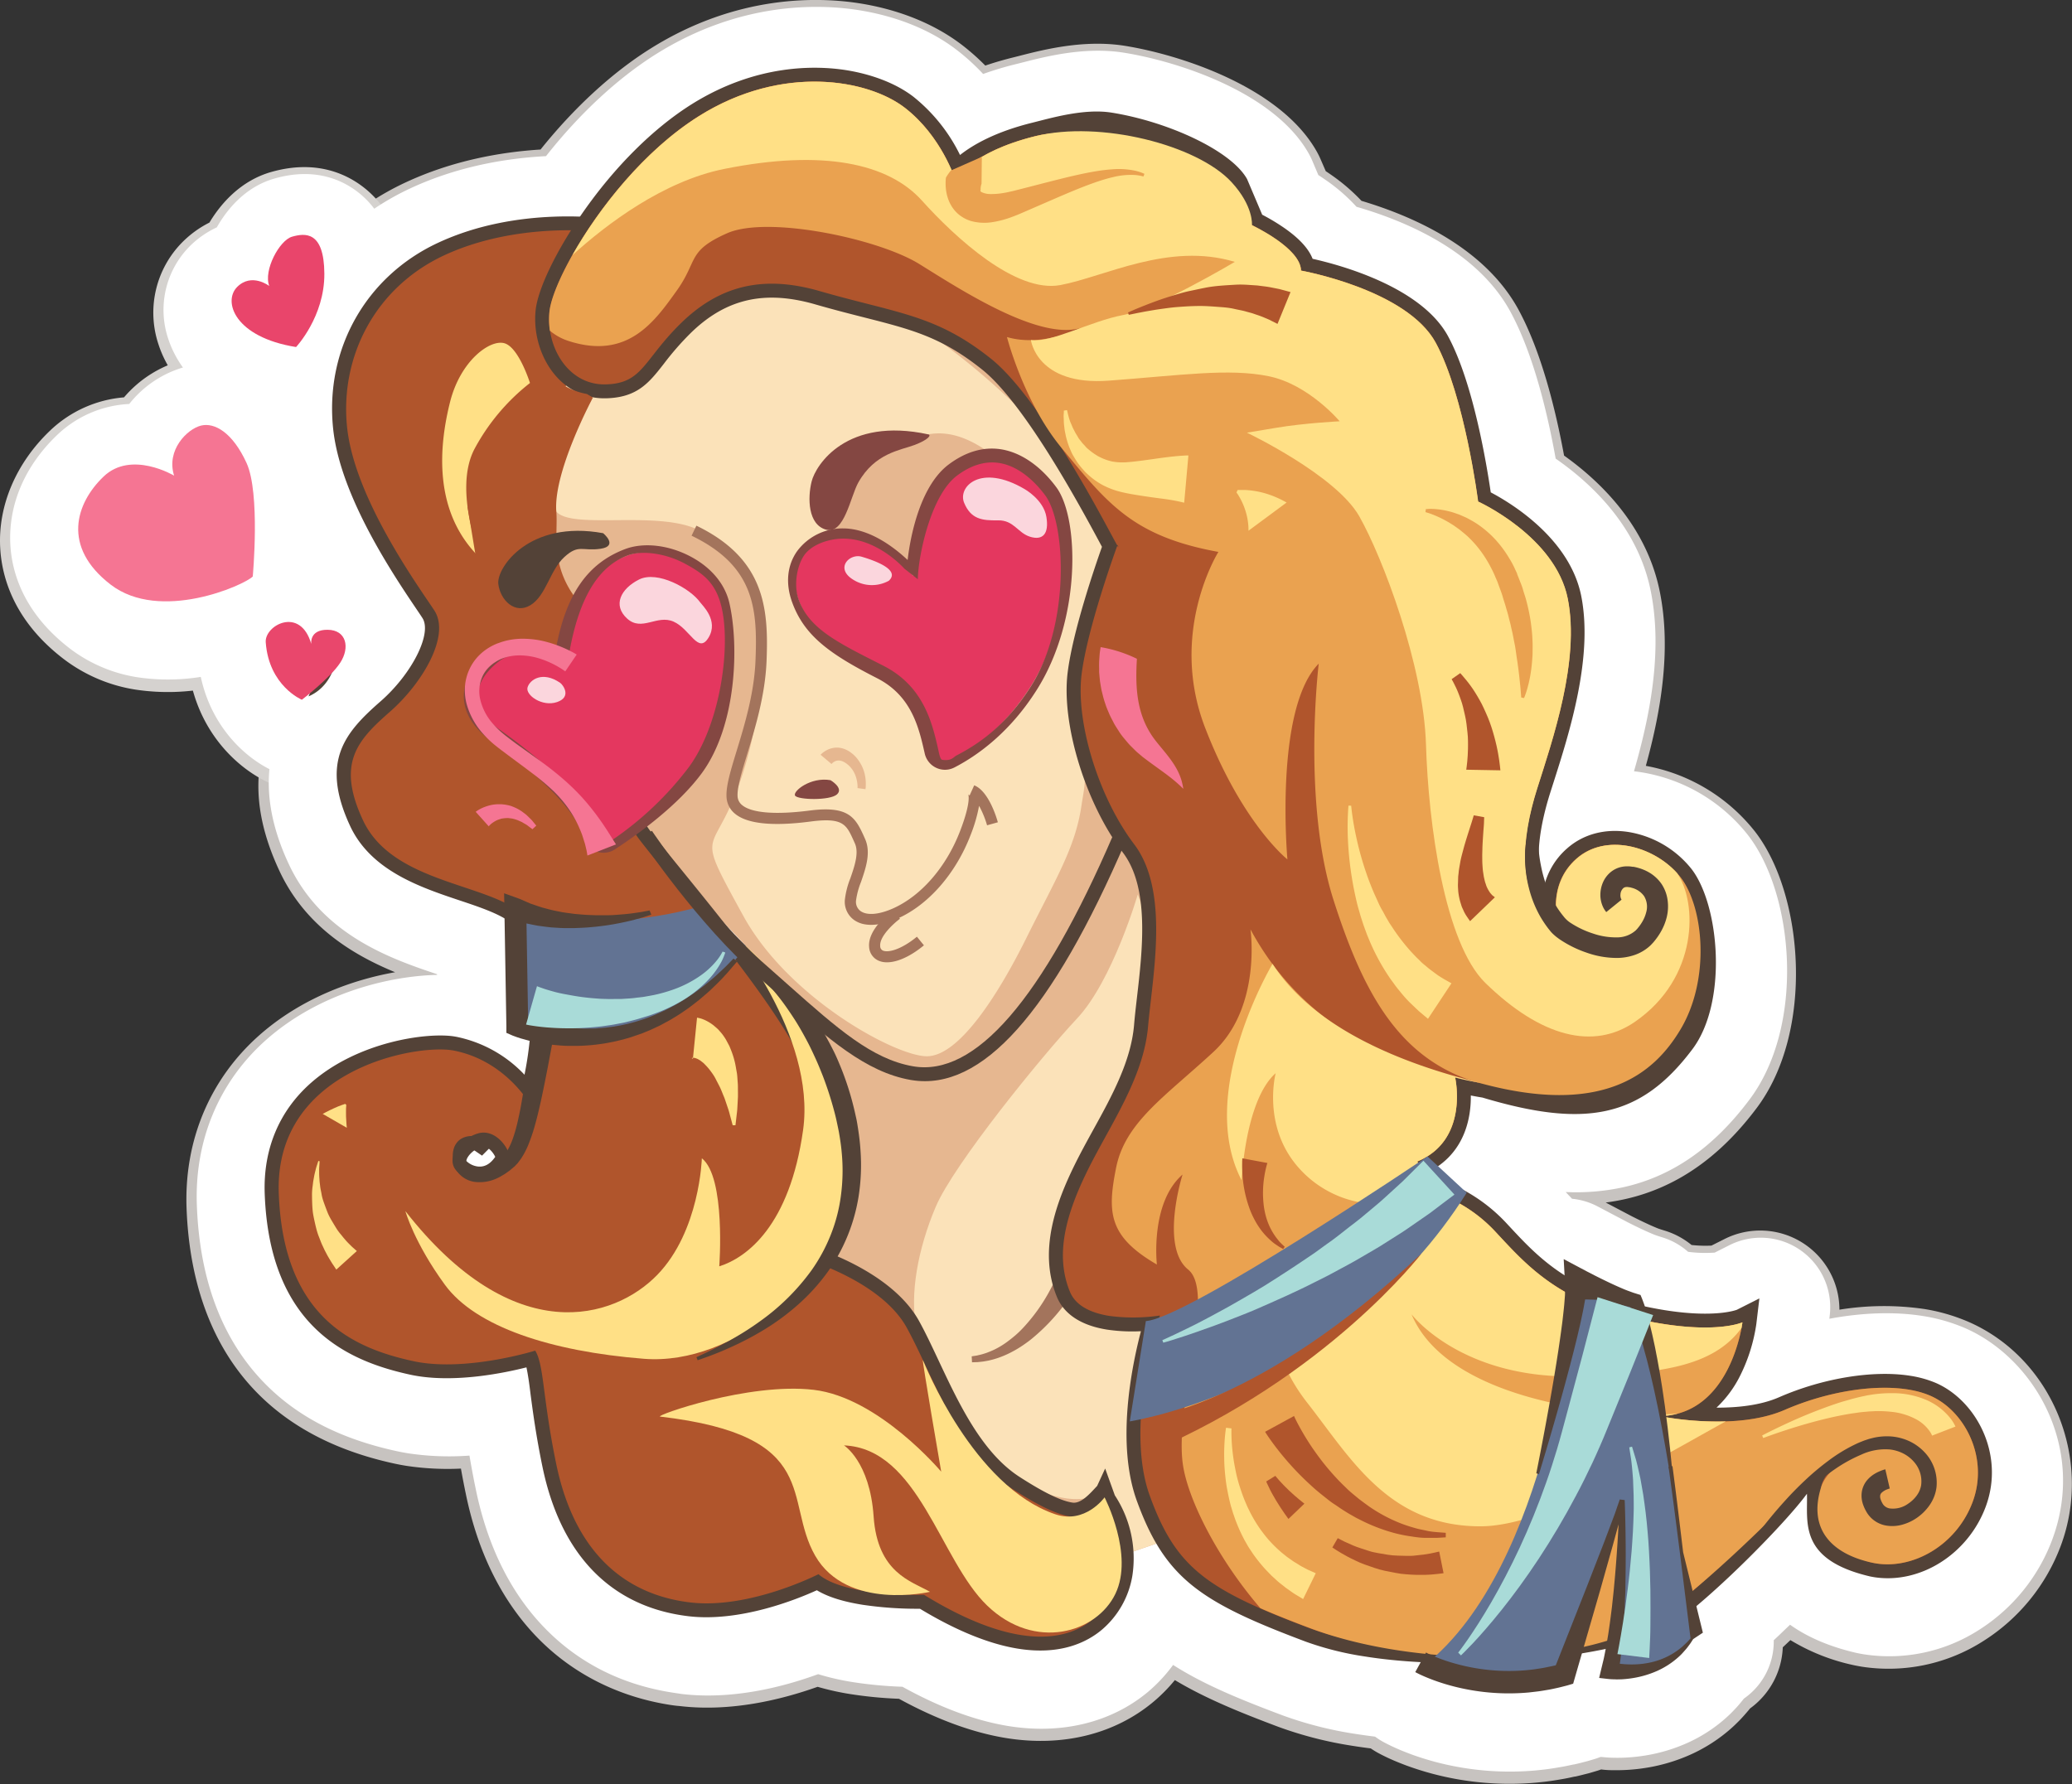 <svg xmlns="http://www.w3.org/2000/svg" viewBox="0 0 745.49 642.02"><rect x="0" y="0" width="745.49" height="642.02" fill="#333333" stroke="none"/><defs><style>.cls-1{fill:#534237;}.cls-2{fill:#fff;}.cls-3{fill:#c7c3c0;}.cls-4{fill:#d5d2cf;}.cls-5{fill:#e6b790;}.cls-6{fill:#fbe2b9;}.cls-7{fill:#b0552c;}.cls-8{fill:#a3745c;}.cls-9{fill:#7e423a;}.cls-10{fill:#ffe086;}.cls-11{fill:#eaa250;}.cls-12{fill:#e4375f;}.cls-13{fill:#844742;}.cls-14{fill:#fbd6dd;}.cls-15{fill:#f57593;}.cls-16{fill:#627393;}.cls-17{fill:#e9476c;}.cls-18{fill:#e9456b;}.cls-19{fill:#a9dbd8;}</style></defs><title>Ресурс 3</title><g id="Слой_2" data-name="Слой 2"><g id="Layer_1" data-name="Layer 1"><path class="cls-1" d="M249.41,559.68c-9.85-1.58-23.59-6.77-29.19-33.55-2.17-10.41-3.25-18.6-4-24.58-.58-4.43-1.08-8.26-1.83-11.68L183.8,471c-11.11,2.81-22,3.82-29,2.69-.46-.07-.91-.16-1.34-.25-10.07-2.18-17-5.3-21.77-9.82-6.72-6.35-10.39-17-10.92-31.76-.3-8.46,2.37-15.06,8.17-20.19,6.3-5.57,15.22-8.62,22.11-10-6.29,6.94-9.17,16.18-7,25.16l3,7.16,3.84,4.84a32.08,32.08,0,0,0,17.34,8.74c12.18,1.95,23.82-3.29,31.15-14l2.2-24.29a33.38,33.38,0,0,0-6.06-9.08l18.27-5.32c1-4.84,1.72-9.78,2.22-14.7l-8.41-11.76-.6-35.26L194.4,311.88l.17.1-.38-.22c-6.36-3.62-13.51-6-20.42-8.34-10.12-3.39-21.59-7.24-24.56-13.58-2.43-5.2-2.54-7.58-2.53-8,.36-.76,1.78-2.69,7.18-7.39,18.62-16.24,32.67-42.78,19.53-62.69-.59-.9-1.33-2-2.2-3.27-6.57-9.72-24-35.52-25.94-53.59s7.08-34.07,23.45-41.7c14.66-6.83,31.14-7.37,39.66-7.09l21.49-10.91.31-.45.58-.85c9.47-13.59,21.09-25.26,31.87-32,16.51-10.35,31.24-9.93,38.54-8.76,6.19,1,10.6,3.05,12.67,4.65,5,3.84,8.19,9.38,9.68,12.35l37.9,8.4c1.58-1.25,6.35-4.44,16.44-6.94l2.54-.64c4-1,12.34-3.16,16-2.57,14.4,2.3,26.94,8.55,30.91,11.9l4.22,9.93,11.59,12.47a48.12,48.12,0,0,1,5.17,3.08,15.16,15.16,0,0,1,2.41,1.94,8.17,8.17,0,0,1-1.24-2.24l17.83,15.24c17,3.78,29.7,10.79,32.19,15.38,5.78,10.65,10.4,32.42,12.59,47.82l13.1,18.59c8.7,4.58,18.16,12.54,19.67,20,3.19,15.75-4.31,39.26-9.27,54.82l-1.16,3.65a107,107,0,0,0-5.25,27.62l.08,3.21c.07.79.19,2,.4,3.46.29,2.12.74,4.51,1.35,7.12l.07.31c.48,2,1,3.92,1.66,5.81l47.68-.59a1.2,1.2,0,0,1,.45-.63,4.32,4.32,0,0,1,1.7,0,11.57,11.57,0,0,1,6.72,3.81c3.92,5.84,5.44,27.64.13,34.59l-.09.12c-9.32,12.35-15.75,14.91-31.26,12.42a133.48,133.48,0,0,1-17-4.08l-3.22-.74c-1.08-.17-2.2-.37-3.32-.59l-29.82,24.8a14.13,14.13,0,0,1-.16,2.37,4.42,4.42,0,0,1-.78,2.18l2.88,40.75a54,54,0,0,1,7.43,5.61c4.12,3.61,9.41,8.94,14.52,14.09,6.65,6.69,13.5,13.59,19.17,18.13l4.14-2.13,8.34,4.42,2.61,1.34c1.84.94,3.74,1.87,5.64,2.78,2.1,1,4.08,1.9,6,2.72,1.2.52,2.3.95,3.31,1.34l.53.2,1.26.46,1,.32.53.17,5.94,5.37c2.88.62,5.71,1.15,8.41,1.58,3.29.53,6.36.91,9.23,1.16L618,534.69q2.6,0,5.1-.1A333.61,333.61,0,0,1,594.73,562l-5.39,16.51-.55.78-.68,1.05,0,.08-.2.27-.21.22-.13.12a4.37,4.37,0,0,1-1.06.65,10.23,10.23,0,0,1-2.44.7l-.44.07-10.5-10.4c-2.33.49-4.83,1-7.45,1.39l-15.36,13.64h-.09c-.32,0-.67.08-1,.11l-1,.11a54.6,54.6,0,0,1-9.28,0h-.12c-1.32-.11-2.67-.27-4-.48-1.79-.29-3.6-.67-5.38-1.14-1.47-.39-3-.86-4.39-1.38-.81-.3-1.48-.57-2-.82s-1-.46-1.41-.67l5.56,18.8L513,576.32a167.44,167.44,0,0,1-17.52-1.78,85.92,85.92,0,0,1-16.37-4.07c-29.36-11-36.13-16.26-41-24.52l-29.69-11-8.21,2.82L383.4,563a14.43,14.43,0,0,1-.15,3.2,7.51,7.51,0,0,1-2.36,4.28c-1.86,1.56-5.45,2-10.1,1.27-5-.79-13.55-3.36-26.33-11.08l-13.12-3.6a109.55,109.55,0,0,1-16.58-1.13c-5.51-.88-7.31-1.87-7.39-1.91l-23.31-1.37c-9.44,4.29-23,8.46-32.95,7.28C250.54,559.85,250,559.77,249.41,559.68Zm-7.53-208.37.31.39.94,1.11c1.92,2.13,3.83,4.17,5.66,6.06l.75.75,1.23,1.17,35.58-35.09c-2.11-2.28-4.42-4.71-6.88-7.23ZM678.63,546c-1.22-.3-2.21-.59-3-.85,0-.19,0-.38,0-.55,0-1.41,0-3,0-4.73l-29.85-9.17q2.51-.84,4.84-1.86c13-5.68,26.1-7.06,33.26-5.92a13.69,13.69,0,0,1,3.15.82c2.39,1,6.8,6.66,4.48,12.89-2.4,6.45-8.58,10.05-12.85,9.37Z"/><path class="cls-2" d="M297.21,77.77a16.08,16.08,0,0,1,2,.45,16.48,16.48,0,0,1,1.94,3l75.8,16.81c-.31.24-.48.36-.48.36s2.11-1.31,7.38-2.61l2.74-.69c2.06-.53,5.63-1.44,7.75-1.77a65.23,65.23,0,0,1,13.21,4.22l1,2.37,23.18,24.93a22.58,22.58,0,0,1,2.3,1.35l.13.09s-4.72-3.62-7.92-11.73l35.65,30.48a69.19,69.19,0,0,1,17,6c2.73,7,6.25,21,8.44,36.34l26.21,37.18a32.7,32.7,0,0,1,7,5A59,59,0,0,1,519.19,243c-1.78,9-4.76,18.37-7.39,26.62l-1.18,3.72a131.84,131.84,0,0,0-6.39,34.15l.16,6.45c.1,1.07.26,2.71.54,4.73.4,2.87,1,5.9,1.74,9.24l.15.61c.64,2.6,1.38,5.19,2.21,7.71l95.35-1.19a23.74,23.74,0,0,1-6.87,10.82c-5.35,4.72-12.58,7-18.86,6a13.61,13.61,0,0,1-9-5.46,18.69,18.69,0,0,1-2.7-4.4c.86,2.36,1.18,7.67.76,10.76-.41.48-.77.86-1.05,1.15a35.17,35.17,0,0,1-4.6-.48,110.91,110.91,0,0,1-13.79-3.35l-6.45-1.47c-.8-.13-1.62-.27-2.45-.44L488.5,390.55l5.2,73.71a30.34,30.34,0,0,1,3.9,3c3.48,3,8.68,8.29,13.27,12.91,7.12,7.17,14.49,14.59,21.28,20l10.54-5.41-3,5.6,6.08,3.22,2.47,1.31.54.28,2.51,1.29.21.11c2,1,4.11,2.05,6.17,3,2.44,1.17,4.74,2.2,7,3.17,1.52.65,2.83,1.17,4,1.64l1.1.41,1.26.46L573,516l1.23.39.3.09h0l1.38.43v0H576l5.84,5.28c3.31.71,6.58,1.32,9.71,1.83q3.28.52,6.36.89c-5.73,5.85-12.66,12.51-19.22,18l-3.79,11.6-6.94-6.87c-2,.42-4.11.81-6.35,1.18l-15.32,13.6-.48.05a29.08,29.08,0,0,1-4.74,0l-.24,0c-.68-.06-1.39-.14-2.09-.25-1-.16-2-.37-2.91-.62-.74-.2-1.46-.42-2.15-.67l-.78-.31-.16-.07.12.06-2.69,6.24-3.56,6.63L514.3,551.36a142.42,142.42,0,0,1-14.88-1.5,60.93,60.93,0,0,1-11.53-2.79c-8.84-3.32-19.71-7.59-25.38-11.17-2.07-1.31-2.28-1.66-2.84-2.61L400.3,511.34l-8.21,2.82L370.85,546a76.57,76.57,0,0,1-13.47-6.7l-26.24-7.2a82.68,82.68,0,0,1-12.44-.82,20.37,20.37,0,0,1-2.18-.44,18.35,18.35,0,0,1,3.84,1.85l-46.67-2.78c-8.52,3.88-16.87,5.52-19.62,5.21l-.74-.1c-2.69-.43-3.29-1.07-3.65-1.46-.73-.78-3.23-4-5-12.52-2-9.47-2.94-16.82-3.72-22.72-.63-4.79-1.22-9.31-2.2-13.77L204.4,463.27A59.22,59.22,0,0,0,220,447.67l4-43.71,14.33-4.18c1.13-5.62,2-11.37,2.58-17.08l-4.6-6.47,68.47-67.5c-2.25-2.44-4.72-5-7.33-7.72l-65,56.93L232,332.72l-25.09-42.51.25.14-.63-.36c-7.95-4.52-16.15-7.38-23.51-9.85,19.08-23.32,29-55.25,11.27-82.18-.62-.94-1.39-2.08-2.29-3.41l-.07-.11a250.86,250.86,0,0,1-14.37-23.28c-6.57-12.44-7.34-18.3-7.41-18.93-.78-7.36,2.56-13.34,9.15-16.41,9.94-4.63,22-5,28.27-4.76l43-21.83.29-.42.44-.64C258.76,97.39,268,88,275.9,83c9.58-6,17.46-5.87,21.31-5.26M159,425.8h0M400.38,43.65c-9.89-1.58-21.73,1.94-28.54,3.63-13.19,3.26-21.24,7.87-26,11.62A61.28,61.28,0,0,0,329.12,38c-6-4.64-14.53-8-24-9.55-10.77-1.72-32.35-2.42-55.78,12.27-13.72,8.61-27.61,22.42-39.1,38.9-.35.51-.7,1-1,1.52-12.59-.42-32.41.72-51.06,9.41-26,12.09-40.78,38.39-37.75,67,2.57,24.29,21.86,52.8,30.09,65,.8,1.18,1.49,2.2,2,3,3.64,5.52-3.7,20.13-15.1,30.08-12.81,11.18-21.74,21.57-10.86,44.86,7.5,16,25.11,21.95,39.26,26.69,6,2,11.76,3.94,15.94,6.32l.22.13.65,38.63,0,2.52,2.28,1h0c.61.25,1,.39,1.53.56s1,.31,1.42.46c.95.29,1.89.54,2.83.78l.38.08c-.48,4.69-1.17,8.89-1.86,12.32a46.37,46.37,0,0,0-24.55-13.66l-.7-.12c-9.64-1.54-34.68,1.78-51.62,16.75C100.94,403,95.2,416.78,95.77,432.72c1.74,48.6,30.73,60.44,52.39,65.13.86.19,1.76.35,2.67.5,14.42,2.31,31.17-1.13,39.1-3.14.52,2.38,1,5.65,1.47,9.59.84,6.38,2,15.12,4.35,26.45,6.39,30.57,23.58,48.94,49.71,53.13.88.14,1.79.27,2.69.38,18.54,2.22,38.93-6,46.27-9.34,3.9,2.37,9.3,4.08,16.39,5.22a133.39,133.39,0,0,0,20.72,1.45c13,7.87,24.9,12.7,35.3,14.37,15.28,2.45,24.81-2.35,30.12-6.8a32.45,32.45,0,0,0,11-19.48,39.46,39.46,0,0,0,.42-8.71l8.21-2.82c9.65,16.41,23.81,24,53.74,35.25a110.57,110.57,0,0,0,21.21,5.35,192.29,192.29,0,0,0,20.16,2.06l-2,3.6c1.21.65,2.23,1.11,3.33,1.59s2.18.9,3.28,1.31q3.3,1.21,6.67,2.1,3.87,1,7.82,1.66,2.94.47,5.9.71a79.42,79.42,0,0,0,13.93-.06c1.15-.13,2.31-.22,3.46-.41s2.3-.33,3.44-.55,2.28-.46,3.41-.7,2.25-.56,3.38-.84h0l2.19-.65.55-1.92,2.61-9c3-.49,5.84-1,8.55-1.59-.24,1.19-.46,2.38-.71,3.55l-.86,3.63-.8,3.37,3.26.37a22.8,22.8,0,0,0,2.41.13c.76,0,1.52,0,2.27,0a38.74,38.74,0,0,0,4.45-.49,35.1,35.1,0,0,0,8.5-2.55,29.28,29.28,0,0,0,7.37-4.73c.54-.48,1.07-1,1.57-1.5s1-1,1.43-1.61.89-1.12,1.31-1.7.78-1.19,1.18-1.77h0l.1-.14,3.47-2.3-2.35-9.59c15-12.57,33.62-31.93,39.83-40.47.33,10.15-3.21,23.67,22.68,29.75.46.1.93.18,1.39.26,16.58,2.65,33.88-8.24,40.24-25.34,7.06-19-3.62-38.37-18-44.57a38.34,38.34,0,0,0-9.08-2.54c-13.33-2.13-31.41.81-47.19,7.68-6.8,3-15.19,3.8-22.59,3.78a40.65,40.65,0,0,0,8.64-11.77,61.26,61.26,0,0,0,5.69-18.29l1.1-9.25-8.11,4.09c-.65.24-8.4,2.94-26,.12-2.29-.37-4.68-.82-7.13-1.34l-.34-1.07c-.23-.67-.43-1.26-.76-2l-.41-1-1.38-.43h0l-1.23-.39-1.26-.46c-.85-.33-1.7-.66-2.55-1-1.7-.72-3.4-1.49-5.09-2.3s-3.38-1.64-5.05-2.49l-2.51-1.29-2.47-1.31-6.09-3.23.26,5c-4.56-3.65-10.89-10-17-16.22-5.41-5.45-11-11.09-15.78-15.27a78.44,78.44,0,0,0-11-8.2c5.17-4.22,8.46-10.18,9.64-17.58a39.14,39.14,0,0,0,.47-6.6q2.12.42,4.19.75a158.53,158.53,0,0,0,20.24,4.82c24.51,3.92,40.27-2.31,55.17-22.05,12.93-16.91,9.93-52-.21-65.06a36.5,36.5,0,0,0-22.54-13.21c-8.45-1.35-16.31.73-22.13,5.86a26.15,26.15,0,0,0-7.9,12.21c-.45-1.38-.82-2.7-1.12-3.93-.44-1.89-.76-3.57-.95-5-.12-.86-.2-1.59-.25-2.21a83.48,83.48,0,0,1,4.11-21.08l1.14-3.57c5.75-18,14.44-45.26,10-67.39-4.18-20.59-25.15-33.28-32.53-37.17-1.31-9.16-6.14-39.18-15.37-56.2-9.65-17.78-38.82-25.65-48.73-27.86-1.45-3.69-4.81-7.34-10.14-11.06a72.39,72.39,0,0,0-8-4.81l-5.44-12.82c-5.69-10.25-28.45-20.68-48.74-23.92ZM268,342.66l-1.23-1.17c-1.73-1.79-3.42-3.61-5.09-5.45l-.11-.13c2.2,2.26,4.36,4.52,6.42,6.75Zm-95.86,80.2A7.09,7.09,0,0,1,168.4,421l-.06-.06c-.2-.81,1.71-4,5.56-5.14a2,2,0,0,1,.91-.07c1.66.27,3.29,2.37,3.88,3.69-1.84,2.68-4,3.84-6.57,3.43Z"/><path class="cls-1" d="M118.43,229.76c-6.74-.07-5.89,5.13-5.89,5.13-4-13.81-16.91-6.72-16.44-.61,1.2,15.72,13,20.66,13,20.66s10.22-7.82,13.8-13.32S125.17,229.83,118.43,229.76Z"/><path class="cls-2" d="M105.47,227c-4.72-.76-9.66,3.45-9.37,7.27,1.2,15.72,13,20.66,13,20.66s10.22-7.82,13.8-13.32c3.32-5.09,2.4-10.87-3.1-11.75a9.52,9.52,0,0,0-1.41-.11c-6.74-.07-5.89,5.13-5.89,5.13-1.49-5.18-4.24-7.42-7.07-7.87Z"/><path class="cls-1" d="M57.61,194.37a5.11,5.11,0,0,1-2-.64c-.32-.24-.6-.47-.84-.68l.34-.34-.35.32-.43-.39,12.49-9.86a105,105,0,0,1,.43,10.91,26.87,26.87,0,0,1-9.61.67Z"/><path class="cls-2" d="M76,156.17a7.82,7.82,0,0,0-3.16.12c-4.92,1.24-12.55,8.79-9.64,18a32.81,32.81,0,0,0-10.45-3.7c-4.8-.77-10.42-.29-14.92,4-10,9.54-15.18,25.25,2.55,38.89a29.06,29.06,0,0,0,13.31,5.51c16.56,2.65,35.3-6,37.8-8.47,0,0,2.77-29.94-2.24-40.87-4-8.71-8.92-12.86-13.26-13.55Z"/><path class="cls-1" d="M117.21,101.62c-.09-15.54-7-14.62-11.59-13.33S95.24,100.44,97.39,106c0,0-6.31-4.88-11.54.36S85,124.48,107,128C107,128,117.31,117.17,117.21,101.62Z"/><path class="cls-2" d="M110.75,87.73a12.25,12.25,0,0,0-5.12.56C101,89.58,95.24,100.44,97.39,106a11.34,11.34,0,0,0-4.64-2,7.63,7.63,0,0,0-6.9,2.32C80.62,111.63,85,124.48,107,128c0,0,10.27-10.85,10.18-26.39-.06-10.26-3.09-13.35-6.46-13.89Z"/><path class="cls-1" d="M696.77,501.77a38.34,38.34,0,0,0-9.08-2.54c-13.33-2.13-31.41.81-47.19,7.68-6.8,3-15.19,3.8-22.59,3.78a40.65,40.65,0,0,0,8.64-11.77,61.26,61.26,0,0,0,5.69-18.29l1.1-9.25-8.11,4.09c-.65.24-8.4,2.94-26,.12-2.29-.37-4.68-.82-7.13-1.34l-.34-1.07c-.23-.67-.43-1.26-.76-2l-.41-1-1.38-.43h0l-1.23-.39-1.26-.46c-.85-.33-1.7-.66-2.55-1-1.7-.72-3.4-1.5-5.09-2.3s-3.38-1.63-5.06-2.49l-2.51-1.29-2.47-1.31L563,457.21l.31,5.85c-8.49-5.4-14.3-11.65-19.7-17.46l-1.31-1.41A60.65,60.65,0,0,0,527,432.38l-9.32-8.63c6.16-4.26,10.05-10.68,11.36-18.87a39.12,39.12,0,0,0,.47-6.6q2.12.42,4.19.75c36.78,11,56.76,7.47,75.4-17.23,12.93-16.91,9.93-52-.21-65.06a36.5,36.5,0,0,0-22.54-13.21c-8.45-1.35-16.31.73-22.13,5.86a26.15,26.15,0,0,0-7.9,12.21c-.45-1.38-.82-2.7-1.12-3.93-.44-1.89-.76-3.57-.95-5-.12-.86-.2-1.59-.25-2.21a83.48,83.48,0,0,1,4.11-21.08l1.14-3.57c5.75-18,14.44-45.26,10-67.39-4.18-20.59-25.15-33.28-32.53-37.17-1.31-9.16-6.14-39.18-15.37-56.2-9.65-17.78-38.82-25.65-48.73-27.86-1.45-3.69-4.81-7.34-10.14-11.06a72.46,72.46,0,0,0-8-4.81L449,68.56c-5.69-10.25-28.46-20.68-48.74-23.92-9.89-1.58-21.73,1.94-28.54,3.63-13.19,3.26-21.24,7.87-26,11.62A61.27,61.27,0,0,0,329,38.94c-6-4.64-14.53-8-24-9.55-10.77-1.72-32.34-2.42-55.78,12.27-13.72,8.61-27.61,22.42-39.1,38.9-.35.51-.7,1-1,1.52-12.59-.42-32.41.72-51.06,9.41-26,12.09-40.78,38.39-37.75,67,2.57,24.29,21.86,52.8,30.09,65,.8,1.18,1.49,2.2,2,3,3.64,5.52-3.7,20.13-15.1,30.08-12.81,11.18-21.74,21.57-10.86,44.86,7.5,16,25.11,21.95,39.26,26.69,6,2,11.76,3.94,15.94,6.32l.22.13.65,38.63,0,2.52,2.28,1h0c.61.25,1,.4,1.53.56s1,.31,1.42.46c.95.29,1.89.54,2.83.78l.38.08c-.48,4.69-1.17,8.89-1.86,12.32a46.37,46.37,0,0,0-24.55-13.66l-.7-.12c-9.64-1.54-34.68,1.78-51.62,16.75C100.78,404,95,417.76,95.61,433.71c1.74,48.6,30.73,60.44,52.39,65.13.86.19,1.76.35,2.67.5,14.42,2.31,31.17-1.13,39.1-3.14.52,2.38,1,5.65,1.47,9.59.84,6.38,2,15.12,4.35,26.45,6.39,30.57,23.58,48.94,49.71,53.13.88.14,1.79.27,2.69.38,18.54,2.22,38.93-6,46.27-9.34,3.9,2.37,9.3,4.09,16.39,5.22a133.38,133.38,0,0,0,20.72,1.45c13,7.87,24.9,12.7,35.3,14.37,15.28,2.45,24.81-2.35,30.12-6.8a32.45,32.45,0,0,0,11-19.48,39.47,39.47,0,0,0,.42-8.71l8.21-2.82c9.64,16.41,23.81,24,53.74,35.25a110.57,110.57,0,0,0,21.21,5.35,192.31,192.31,0,0,0,20.16,2.06l-2,3.6c1.21.65,2.23,1.11,3.33,1.59s2.18.9,3.28,1.31q3.3,1.21,6.67,2.1a79.61,79.61,0,0,0,27.65,2.32c1.15-.13,2.31-.23,3.46-.41s2.3-.33,3.44-.55,2.28-.46,3.41-.7,2.25-.56,3.38-.84h0l2.19-.65.55-1.92,2.61-9c3-.49,5.84-1,8.55-1.59-.24,1.19-.46,2.38-.71,3.55l-.86,3.63-.8,3.37,3.26.37a22.8,22.8,0,0,0,2.41.13c.76,0,1.52,0,2.27,0a38.83,38.83,0,0,0,4.45-.49,35.1,35.1,0,0,0,8.5-2.55,29.28,29.28,0,0,0,7.37-4.73c.54-.48,1.07-1,1.57-1.5s1-1,1.43-1.61.89-1.12,1.31-1.7.78-1.19,1.18-1.77h0l.1-.14,3.47-2.3-2.35-9.59c15-12.57,33.62-31.93,39.83-40.47.33,10.15-3.21,23.67,22.68,29.75.46.1.93.18,1.39.26,16.58,2.65,33.88-8.24,40.24-25.34C721.85,527.36,711.17,508,696.77,501.77ZM172,423.86a7.09,7.09,0,0,1-3.73-1.85l-.06-.06c-.2-.81,1.71-4,5.56-5.14a2,2,0,0,1,.91-.07c1.66.27,3.29,2.37,3.88,3.69C176.71,423.1,174.5,424.26,172,423.86Zm94.63-81.37c-1.73-1.79-3.42-3.61-5.09-5.45l-.11-.13c2.2,2.26,4.36,4.52,6.42,6.75Z"/><path class="cls-3" d="M240.79,613.5c-19.13-3.06-35.92-11.82-48.56-25.34-12-12.85-20.28-29.7-24.54-50.1q-1.06-5.08-1.85-9.55a99.88,99.88,0,0,1-19.68-1c-1.41-.23-2.82-.49-4.19-.79-59.6-12.88-73.6-57.12-74.85-92-.87-24.39,8.44-46.48,26.21-62.19,14.86-13.13,33.14-19.89,48.82-22.65-14.92-6.15-32.2-16.35-41.58-36.39-8.35-17.84-9.81-33.76-4.47-48.65,4.67-13,13.53-22,22.41-29.76a30.48,30.48,0,0,0,3.15-3.21c-10.64-16.25-27-43.79-29.79-70.41-4.32-40.89,16.9-78.5,54.06-95.81,16.87-7.86,34.14-10.93,48.56-11.84,12-15,25.74-27.66,39.54-36.31,31.32-19.64,60.7-18.62,75.42-16.27,14.31,2.29,27.08,7.53,36.93,15.15a80.43,80.43,0,0,1,8.12,7.22q4.94-1.68,10.32-3l2.12-.54c8.64-2.21,23.1-5.91,37.77-3.57,19.53,3.13,56.07,14.69,69.15,38.22a28.55,28.55,0,0,1,1.32,2.7L477,61.6q.88.58,1.77,1.2a68.09,68.09,0,0,1,11.08,9.48C509,78,534.38,89.38,546.38,111.51c8.25,15.21,13.38,36.23,16.36,52.44,13.24,9.42,29.67,25.43,34.42,48.85,4.35,21.48.16,44.07-5,62.81a64.79,64.79,0,0,1,39.26,23.63c17.51,22.5,21.58,72,.4,99.81-16.6,22-35.22,31.27-54.1,33.71l9.29,4.89c1.41.72,2.87,1.44,4.33,2.13s2.74,1.28,3.95,1.79l.19.08c.42.18.84.35,1.26.51l1.12.37h0l1.19.37a28.48,28.48,0,0,1,9.56,5.14,45.4,45.4,0,0,0,7.16.22l4.71-2.37a28.5,28.5,0,0,1,41.33,25.43,100.35,100.35,0,0,1,30.35-.27A66.8,66.8,0,0,1,708,475.59h0c30.17,13,45.18,49.19,33.46,80.68a69.2,69.2,0,0,1-27.81,34.26A63.26,63.26,0,0,1,670,599.82c-.89-.14-1.79-.31-2.68-.49l-.74-.16a73.27,73.27,0,0,1-22.41-8.94l-2.74,2.59a28.51,28.51,0,0,1-11.77,22c-.25.32-.53.66-.83,1-1,1.19-1.86,2.13-2.41,2.72l-.14.15-.41.43c-1,1-2,2-3.08,2.94a57.63,57.63,0,0,1-14.56,9.38,63.56,63.56,0,0,1-15.4,4.66,67.87,67.87,0,0,1-7.75.86c-1.32.07-2.71.1-4.08.09h-.22c-1,0-2.64,0-4.7-.27q-.79.29-1.6.53l-2.19.65q-.64.19-1.3.35l-.88.22c-1.08.28-2.16.55-3.26.8l-.2,0-.7.15c-.94.21-2.19.48-3.63.73s-2.89.5-4.39.71-2.56.33-3.45.42l-.77.08-.77.08a108.17,108.17,0,0,1-37.47-3.15c-3.12-.83-6.2-1.8-9.19-2.89l-.18-.06c-1.68-.63-3.18-1.23-4.59-1.83-1.57-.68-3.38-1.5-5.52-2.65a28.42,28.42,0,0,1-2.79-1.71q-3.29-.41-6.42-.91a138.89,138.89,0,0,1-26.73-6.82c-13.8-5.18-26.34-10.25-37.34-16.86a58.82,58.82,0,0,1-7.66,7.77c-13.93,11.69-32.73,16.35-52.95,13.11-12-1.93-25-6.68-38.65-14.15a150.36,150.36,0,0,1-17.38-1.67,96.09,96.09,0,0,1-11.9-2.64c-13.22,4.71-31.38,9.1-49.64,6.92C243.34,613.88,242.06,613.7,240.79,613.5ZM194.27,468.05a28.5,28.5,0,0,1,23.34,22.05c.78,3.57,1.29,7.46,1.88,12,.82,6.26,1.84,14,4,24.32,5.1,24.39,16.74,29.28,26.32,30.81.52.08,1,.16,1.57.22,9.19,1.1,22.49-3.08,31.08-7a28.49,28.49,0,0,1,26.45,1.49,26.79,26.79,0,0,0,6.25,1.53,106.06,106.06,0,0,0,16,1.09,28.53,28.53,0,0,1,15,4.1c12.3,7.43,20.42,9.88,25.07,10.62,4.45.71,6.68,0,7.3-.49a4,4,0,0,0,1.15-2.16,10.92,10.92,0,0,0,.12-2.43,28.5,28.5,0,0,1,19.17-28.72l8.21-2.82A28.5,28.5,0,0,1,441,545.17c4.41,7.5,10.83,12.36,39.19,23a83.55,83.55,0,0,0,15.69,3.89A163.78,163.78,0,0,0,513,573.81a28.51,28.51,0,0,1,20.45,10.28,49.58,49.58,0,0,0,5.4.75H539a48.7,48.7,0,0,0,5.75.15,28.5,28.5,0,0,1,20.14-14c2.57-.42,5-.88,7.3-1.36a28.5,28.5,0,0,1,12.74.23,28.46,28.46,0,0,1,7.38-9.53c7.51-6.31,15.81-14.3,22.57-21.3A28.5,28.5,0,0,1,590.46,503c-1.42-.27-2.86-.56-4.31-.87A28.49,28.49,0,0,1,570.71,493c-1.21-.54-2.45-1.11-3.74-1.73a28.5,28.5,0,0,1-19-4.22c-11.58-7.37-19.17-15.53-25.27-22.09l-1.3-1.4a31.87,31.87,0,0,0-8-6.21,28.5,28.5,0,0,1-5.7-4.1l-9.32-8.63a28.5,28.5,0,0,1,2.5-43.9c0-.11,0-.24.07-.39a10.84,10.84,0,0,0,.11-1.78,28.5,28.5,0,0,1,34-28.28c2.37.47,4.66.75,6.87,1.41,31.91,9.56,36.37,3.64,44.47-7.1l.11-.14c3.69-4.83,3.53-24-.21-30.44a8.32,8.32,0,0,0-3.37-2.13,28.5,28.5,0,0,1-53.63-1.41c-.65-2-1.23-4-1.74-6.07l-.09-.36c-.62-2.7-1.09-5.18-1.4-7.4-.22-1.54-.34-2.82-.42-3.65a28.74,28.74,0,0,1-.09-3.66A110.54,110.54,0,0,1,531,280.85l1.09-3.43.07-.23c4.56-14.29,12.19-38.2,9.17-53.06-1.28-6.31-10.16-13.55-17.87-17.61a28.5,28.5,0,0,1-14.94-21.19c-2.33-16.31-7-37.06-12.2-46.64-1.58-2.78-12-9.64-29.88-13.63a28.5,28.5,0,0,1-19.06-14.62c-.29-.23-.67-.52-1.18-.87a44.28,44.28,0,0,0-4.77-2.84,28.5,28.5,0,0,1-13.22-14.21l-3.86-9.09c-4.19-3.13-15.77-8.6-28.6-10.66-3-.47-11.16,1.61-14.62,2.5l-2.57.65c-9.42,2.33-13.7,5.17-15.1,6.28a28.5,28.5,0,0,1-43.2-9.58c-1.35-2.7-4.27-7.73-8.68-11.14-1.65-1.27-5.54-3.07-11.08-4-6.82-1.09-20.59-1.47-36.13,8.27-10.4,6.52-21.65,17.84-30.86,31.05l-.56.81-.31.46a28.5,28.5,0,0,1-24.5,12.43c-8.21-.27-24.07.24-38.07,6.76-15,7-23.2,21.6-21.45,38.16,1.82,17.21,19.53,43.39,25.35,52,.87,1.29,1.62,2.4,2.22,3.3,14.3,21.66-.42,50.05-20.15,67.26a52.64,52.64,0,0,0-5.85,5.65,27.32,27.32,0,0,0,2.07,5.66c2.33,5,14,8.89,22.5,11.75,7.07,2.37,14.38,4.82,21,8.57l.31.18a28.5,28.5,0,0,1,14.3,24.23l.41,24a28.48,28.48,0,0,1,8.58,23.43c-.51,5-1.28,10.09-2.27,15a28.49,28.49,0,0,1-10.78,17.14,28.5,28.5,0,0,1-4.17,22.84c-8.12,11.86-21,17.65-34.6,15.48a35.62,35.62,0,0,1-19.25-9.71,29.23,29.23,0,0,1-4.4-5.55,28.51,28.51,0,0,1-3.34-8.11,30,30,0,0,1,2.26-20.08,37.68,37.68,0,0,0-11.65,6.7c-5,4.45-7.26,10-7,17.44,1.06,29.65,14.18,34.88,29.93,38.29.36.08.76.15,1.15.21,6.51,1,17.09,0,27.61-2.62A28.5,28.5,0,0,1,194.27,468.05Zm114.78,84h0Zm370-8.52.14,0c2.47.31,7.11-2.27,8.92-7.15,1.64-4.4-1.73-8-2.61-8.47a11,11,0,0,0-2.29-.56,36.57,36.57,0,0,0-8.15-.19A28.46,28.46,0,0,1,679,540.74C679,541.71,679,542.64,679,543.51ZM177.48,419.7l1.06.72-26,11.6c4.46,10,14.63,12.36,17.64,12.84a26.7,26.7,0,0,0,11.83-.79c11.05-3.34,15.74-15.07,14.48-25.64a28.53,28.53,0,0,1-14.3.12Zm-21-14.34,16.75,11.46,1.33-1.34a28.47,28.47,0,0,1-6.08-4.81,17.94,17.94,0,0,0-9.12-5.36A20.18,20.18,0,0,0,156.52,405.36Zm460.72,42.78Zm-35.86-116.5h0ZM448,111h0Zm-1.93-3.33v0ZM263.31,371.79a28.38,28.38,0,0,1-15.11-7.48L247,363.14q-.44-.42-.86-.85c-1.86-1.92-3.79-4-5.74-6.15q-.57-.63-1.1-1.29l-.33-.42A28.5,28.5,0,0,1,281.83,317c2.48,2.55,4.82,5,6.94,7.3a28.5,28.5,0,0,1-25.46,47.48Z"/><path class="cls-1" d="M118.27,230.75c-6.74-.07-5.89,5.13-5.89,5.13-4-13.81-16.91-6.72-16.44-.61,1.2,15.72,13,20.66,13,20.66s10.22-7.82,13.8-13.32S125,230.81,118.27,230.75Z"/><path class="cls-4" d="M104.48,284.07A28.46,28.46,0,0,1,98,282.24c-12.91-5.38-28.65-20.34-30.51-44.8-1.35-17.7,11.94-34.15,30.25-37.44a35.39,35.39,0,0,1,20.47,2.25h.31c13.17.13,24.6,6.86,30.58,18,6.19,11.55,5.25,26.07-2.46,37.91-5.64,8.67-16.12,17.16-20.36,20.41A28.51,28.51,0,0,1,104.48,284.07Zm-8.1-44.62a22.72,22.72,0,0,0,2.5,7.72,23.45,23.45,0,0,0,8.54,9l.43-.07,1.08-.22ZM118,234.26l-9,21.59c11-2.62,16.06-13.26,15.34-22.74a1.46,1.46,0,0,0-.23-.6Zm22.5-3h0Zm0-.05v0Z"/><path class="cls-1" d="M72.64,157.28c-4.92,1.24-12.55,8.79-9.64,18,0,0-15.4-9.22-25.37.33s-15.18,25.25,2.55,38.89,47.9.24,51.11-3c0,0,2.77-29.94-2.24-40.87S77.57,156,72.64,157.28Z"/><path class="cls-4" d="M49,248.21a57.18,57.18,0,0,1-26.14-11.09C5.06,223.47.65,207.84.07,197.13-.75,182,5.76,166.7,17.92,155.06A43.59,43.59,0,0,1,44.62,143,42,42,0,0,1,65.7,129.64h0c14.85-3.73,36.67,1.68,49.28,29.21,7.11,15.53,6,41.34,4.7,55.35a28.5,28.5,0,0,1-8.27,17.57c-10.49,10.45-32.16,15.05-34.6,15.54A78.37,78.37,0,0,1,49,248.21Zm13.72-66.85h0Zm-.47-.53Z"/><path class="cls-1" d="M117.06,102.61c-.09-15.54-7-14.62-11.59-13.33S95.09,101.43,97.23,107c0,0-6.31-4.88-11.54.36s-.87,18.09,21.18,21.62C106.88,129,117.15,118.15,117.06,102.61Z"/><path class="cls-4" d="M102.37,157.14c-32.91-5.27-42.65-24.89-45.31-33.09a36,36,0,0,1,8.46-36.8,37.47,37.47,0,0,1,9.83-7.15c3.91-6.5,11-15.06,22.41-18.26,15.46-4.34,26.25.44,32.59,5.21,10,7.53,15.11,19.44,15.2,35.4h0c.15,25.69-15,43-18,46.15A28.5,28.5,0,0,1,102.37,157.14ZM110.72,105l-1.94,12.13a18.41,18.41,0,0,0,2.9-.12,20.44,20.44,0,0,0,.34-7.28A18.24,18.24,0,0,0,110.72,105Zm-4.07-5.42h0Z"/><path class="cls-1" d="M696.92,500.78a38.34,38.34,0,0,0-9.08-2.54c-13.33-2.13-31.41.81-47.19,7.68-6.8,3-15.19,3.8-22.59,3.78a40.65,40.65,0,0,0,8.64-11.77,61.26,61.26,0,0,0,5.69-18.29l1.1-9.25-8.11,4.09c-.65.24-8.4,2.94-26,.12-2.29-.37-4.68-.82-7.13-1.34l-.34-1.07c-.23-.67-.43-1.26-.76-2l-.41-1-1.38-.43h0l-1.23-.39-1.26-.46c-.85-.33-1.7-.66-2.55-1-1.7-.72-3.4-1.5-5.09-2.3s-3.38-1.63-5.06-2.49l-2.51-1.29-2.47-1.31-6.09-3.23.31,5.85c-8.49-5.4-14.3-11.65-19.7-17.46l-1.31-1.41a60.65,60.65,0,0,0-15.23-11.81l-9.32-8.63c6.16-4.26,10.05-10.68,11.36-18.87a39.12,39.12,0,0,0,.47-6.6q2.12.42,4.19.75c36.78,11,56.76,7.47,75.4-17.23,12.93-16.91,9.93-52-.21-65.06a36.5,36.5,0,0,0-22.54-13.21c-8.45-1.35-16.31.73-22.13,5.86a26.15,26.15,0,0,0-7.9,12.21c-.45-1.38-.82-2.7-1.12-3.93-.44-1.89-.76-3.57-.95-5-.12-.86-.2-1.59-.25-2.21a83.49,83.49,0,0,1,4.11-21.08l1.14-3.57c5.75-18,14.44-45.26,10-67.39-4.18-20.59-25.15-33.28-32.53-37.17-1.31-9.16-6.14-39.18-15.37-56.2-9.65-17.78-38.82-25.65-48.73-27.86-1.45-3.69-4.81-7.34-10.14-11.06a72.45,72.45,0,0,0-8-4.81l-5.44-12.82c-5.7-10.25-28.46-20.68-48.74-23.92-9.89-1.58-21.73,1.94-28.54,3.63-13.19,3.26-21.24,7.87-26,11.62A61.27,61.27,0,0,0,329.12,38c-6-4.64-14.53-8-24-9.55-10.77-1.72-32.35-2.42-55.78,12.27-13.72,8.61-27.61,22.42-39.1,38.9-.35.51-.7,1-1,1.52-12.59-.42-32.41.72-51.06,9.41-26,12.09-40.78,38.39-37.75,67,2.57,24.29,21.86,52.8,30.09,65,.8,1.18,1.49,2.2,2,3,3.64,5.52-3.7,20.13-15.1,30.08-12.81,11.18-21.74,21.57-10.86,44.86,7.5,16,25.11,21.95,39.26,26.69,6,2,11.76,3.94,15.94,6.32l.22.13.65,38.63,0,2.52,2.28,1h0c.61.25,1,.39,1.53.56s1,.31,1.42.46c.95.29,1.89.54,2.83.78l.38.08c-.48,4.69-1.17,8.89-1.86,12.32a46.37,46.37,0,0,0-24.55-13.66l-.7-.12c-9.64-1.54-34.68,1.78-51.62,16.75C100.94,403,95.2,416.78,95.77,432.72c1.74,48.6,30.73,60.44,52.39,65.13.86.19,1.76.35,2.67.5,14.42,2.31,31.17-1.13,39.1-3.14.52,2.38,1,5.65,1.47,9.59.84,6.38,2,15.12,4.35,26.45,6.39,30.57,23.58,48.94,49.71,53.13.88.14,1.79.27,2.69.38,18.54,2.22,38.93-6,46.27-9.34,3.9,2.37,9.3,4.09,16.39,5.22a133.38,133.38,0,0,0,20.72,1.45c13,7.87,24.9,12.7,35.3,14.37,15.28,2.45,24.81-2.35,30.12-6.8a32.45,32.45,0,0,0,11-19.48,39.47,39.47,0,0,0,.42-8.71l8.21-2.82c9.64,16.41,23.81,24,53.74,35.25a110.58,110.58,0,0,0,21.21,5.35,192.31,192.31,0,0,0,20.16,2.06l-2,3.6c1.21.65,2.23,1.11,3.33,1.59s2.18.9,3.28,1.31q3.3,1.21,6.67,2.1a79.61,79.61,0,0,0,27.65,2.32c1.15-.13,2.31-.23,3.46-.41s2.3-.33,3.44-.55,2.28-.46,3.41-.7,2.25-.56,3.38-.84h0l2.19-.65.55-1.92,2.61-9c3-.49,5.84-1,8.55-1.59-.24,1.19-.46,2.38-.71,3.55l-.86,3.63-.8,3.37,3.26.37a22.8,22.8,0,0,0,2.41.13c.76,0,1.52,0,2.27,0a38.83,38.83,0,0,0,4.45-.49,35.11,35.11,0,0,0,8.5-2.55,29.29,29.29,0,0,0,7.37-4.73c.54-.48,1.07-1,1.57-1.5s1-1,1.43-1.61.89-1.12,1.31-1.7.78-1.19,1.18-1.77h0l.1-.14,3.47-2.3-2.35-9.59c15-12.57,33.62-31.93,39.83-40.47.33,10.15-3.21,23.67,22.68,29.75.46.1.93.18,1.39.26,16.58,2.65,33.88-8.24,40.24-25.34C722,526.37,711.33,507,696.92,500.78ZM172.13,422.87A7.09,7.09,0,0,1,168.4,421l-.06-.06c-.2-.81,1.71-4,5.56-5.14a2,2,0,0,1,.91-.07c1.66.27,3.29,2.37,3.88,3.69C176.87,422.12,174.66,423.27,172.13,422.87Zm94.63-81.37c-1.73-1.79-3.42-3.61-5.09-5.45l-.11-.13c2.2,2.26,4.36,4.52,6.42,6.75Z"/><path class="cls-2" d="M241.5,609.05c-18.61-3-34.28-11.15-46.56-24.27-11.58-12.37-19.54-28.66-23.67-48.43-.95-4.54-1.72-8.73-2.36-12.52a99.38,99.38,0,0,1-22-.81c-1.35-.22-2.69-.47-4-.75-19.11-4.13-34-11.45-45.56-22.37-16.59-15.69-25.52-38-26.53-66.3-.83-23.33,8.06-44.44,25-59.44,19.26-17,44.43-22.93,61.44-23.32v-.24c-16.69-5.6-41.44-14.16-53.34-39.6C84.18,268.83,110,246.34,121,236.73a34.11,34.11,0,0,0,5.16-5.66c-10.39-15.65-27.77-43.95-30.62-71-4.16-39.38,16.27-75.6,52.06-92.27,17-7.93,34.48-10.85,48.85-11.61,12-15.23,25.79-28.06,39.63-36.74,30.36-19,58.77-18.06,73-15.78,13.73,2.2,26,7.2,35.35,14.46a77.69,77.69,0,0,1,9.29,8.49A119.89,119.89,0,0,1,365.84,23l2.14-.54c8.38-2.14,22.39-5.73,36.35-3.5,18.91,3,54.22,14.11,66.64,36.47a24.91,24.91,0,0,1,1.16,2.37L474.33,63c.85.54,1.71,1.12,2.58,1.73a63.48,63.48,0,0,1,11.15,9.69c18.67,5.4,43.79,16.38,55.41,37.82,8.28,15.26,13.36,36.68,16.25,52.81,12.91,8.94,29.51,24.52,34.18,47.51,4.5,22.21-.5,45.91-6,65q1.31.15,2.63.36a61.25,61.25,0,0,1,38.33,22.55c16.76,21.54,20.66,68.93.38,95.53-13,17.24-27.91,27.49-45.48,31.32a79.68,79.68,0,0,1-20.43,1.66c.77.83,1.53,1.63,2.28,2.42a24.93,24.93,0,0,1,9.26,2.79l10.74,5.66c1.44.73,2.93,1.47,4.43,2.18s2.83,1.32,4.09,1.85l.16.07c.47.2.95.39,1.42.57l1.28.43h0l1.22.38a25,25,0,0,1,9.16,5.17,47.65,47.65,0,0,0,9.56.28l5.32-2.68a25,25,0,0,1,36.08,25.28l-.14,1.21c11.84-2.22,23.49-2.62,33.62-1a63.28,63.28,0,0,1,15,4.27h0c24.84,10.7,44,42.89,31.56,76.25A65.67,65.67,0,0,1,712,586.58a59.76,59.76,0,0,1-41.22,8.79c-.84-.13-1.69-.29-2.52-.46l-.64-.14c-10.08-2.37-17.75-5.91-23.57-10.07-2,1.89-3.91,3.76-5.87,5.58a25,25,0,0,1-10.73,21c-.32.41-.68.86-1.08,1.34-.9,1.11-1.71,2-2.27,2.57l-.15.16-.36.38c-.94,1-1.91,1.89-2.89,2.76A54.11,54.11,0,0,1,607,627.28a60.07,60.07,0,0,1-14.55,4.4,64.41,64.41,0,0,1-7.34.82c-1.25.07-2.56.1-3.86.08h-.19a46.76,46.76,0,0,1-4.8-.29l-.43,0q-1.05.42-2.15.75l-2.19.65-1.14.31-.91.23c-1,.27-2.08.53-3.13.76l-.18,0-.72.16c-1,.21-2.14.47-3.5.7s-2.81.49-4.26.69c-1.29.2-2.41.31-3.32.41l-.82.09-.67.07a104.64,104.64,0,0,1-36.26-3c-3-.8-6-1.74-8.88-2.79l-.15-.06c-1.62-.61-3.07-1.18-4.43-1.77s-3.22-1.43-5.25-2.52a25.09,25.09,0,0,1-3.13-2q-3.69-.45-7.18-1a135.34,135.34,0,0,1-26.05-6.64c-15.09-5.67-28.23-11-39.44-18.16a55.81,55.81,0,0,1-9,9.67c-13.14,11-30.95,15.41-50.14,12.34-11.84-1.9-24.68-6.65-38.24-14.16a148.1,148.1,0,0,1-17.78-1.66,90.59,90.59,0,0,1-12.55-2.87c-12.92,4.72-31,9.29-49.13,7.13C244,609.42,242.72,609.25,241.5,609.05ZM193.88,470.52a25,25,0,0,1,20.47,19.34c.75,3.42,1.25,7.25,1.83,11.68.78,6,1.86,14.18,4,24.58,5.6,26.78,19.34,32,29.19,33.55.56.09,1.14.17,1.71.24,9.9,1.19,23.51-3,32.95-7.27A25,25,0,0,1,307.4,554s1.85,1,7.36,1.9a109.59,109.59,0,0,0,16.58,1.13,25,25,0,0,1,13.12,3.6c12.78,7.72,21.37,10.29,26.33,11.08,4.65.74,8.24.29,10.1-1.27a7.52,7.52,0,0,0,2.36-4.28,14.41,14.41,0,0,0,.15-3.2,25,25,0,0,1,16.82-25.19l8.21-2.82a25,25,0,0,1,29.69,11c4.85,8.26,11.62,13.49,41,24.52,8.15,3.06,19.86,5.11,33.89,5.85a25,25,0,0,1,18.68,10,53.75,53.75,0,0,0,7.08,1.07h.12a53.8,53.8,0,0,0,8.23.05,25,25,0,0,1,18.53-14c2.62-.43,5.13-.9,7.45-1.39a25,25,0,0,1,14,1.1A25,25,0,0,1,594.73,562a333.74,333.74,0,0,0,28.36-27.42q-2.5.11-5.1.1a25,25,0,0,1-22.65-35.44c-2.66-.43-5.45-1-8.3-1.56a25,25,0,0,1-14-8.52c-1.46-.64-3-1.33-4.54-2.08l-.81-.39A25,25,0,0,1,550,483.16c-11.2-7.13-18.62-15.11-24.59-21.52l-1.3-1.4a35.36,35.36,0,0,0-8.91-6.9,25,25,0,0,1-5-3.59l-9.32-8.63a25,25,0,0,1,2.75-38.91c.15-.1.61-.42.9-2.26a14.42,14.42,0,0,0,.16-2.37,25,25,0,0,1,29.82-24.81c2.25.44,4.44.7,6.54,1.33,32.71,9.8,39,3.88,48.27-8.34l.09-.12c5.31-6.95,3.79-28.75-.13-34.59a11.58,11.58,0,0,0-6.72-3.81,4.32,4.32,0,0,0-1.7,0,1.2,1.2,0,0,0-.45.63,25,25,0,0,1-47.68.59c-.62-1.89-1.18-3.84-1.66-5.81l-.08-.32c-.6-2.61-1.05-5-1.35-7.11-.21-1.45-.32-2.67-.39-3.46a25,25,0,0,1-.08-3.21,107.07,107.07,0,0,1,5.25-27.61l1.09-3.42.07-.23c5-15.56,12.46-39.07,9.27-54.82-1.51-7.47-11-15.43-19.67-20a25,25,0,0,1-13.1-18.59c-2.2-15.4-6.81-37.16-12.59-47.82-2.49-4.59-15.21-11.59-32.19-15.38a25,25,0,0,1-17-13.42,21.57,21.57,0,0,0-2-1.52,47.88,47.88,0,0,0-5.17-3.08,25,25,0,0,1-11.59-12.47l-4.22-9.93c-4-3.35-16.51-9.6-30.91-11.9-3.71-.59-12,1.54-16,2.57l-2.54.64C367.76,74,363,77.23,361.41,78.48a25,25,0,0,1-37.9-8.4c-1.48-3-4.71-8.51-9.67-12.35-2.07-1.6-6.48-3.66-12.67-4.65-7.31-1.17-22-1.59-38.54,8.77-10.78,6.76-22.4,18.43-31.88,32l-.58.85-.31.45a25,25,0,0,1-21.49,10.91c-8.52-.28-25,.26-39.66,7.09-16.38,7.63-25.36,23.61-23.45,41.7s19.36,43.88,25.94,53.59c.87,1.28,1.61,2.38,2.2,3.27,13.14,19.91-.91,46.45-19.53,62.69-5.39,4.7-6.82,6.63-7.18,7.39,0,.45.1,2.83,2.53,8,3,6.34,14.44,10.19,24.56,13.58,6.91,2.32,14.06,4.71,20.35,8.3l.3.17A25,25,0,0,1,207,333.15l.43,25.5A25,25,0,0,1,216,380.16c-.5,4.92-1.25,9.86-2.22,14.7a25,25,0,0,1-11.43,16.38,25,25,0,0,1-3,22.31c-7.33,10.72-19,16-31.15,14a32.09,32.09,0,0,1-17.34-8.74,25.69,25.69,0,0,1-3.86-4.88,25,25,0,0,1-2.93-7.11c-2.17-9,.71-18.22,7-25.16-6.89,1.36-15.81,4.41-22.11,10-5.8,5.13-8.48,11.73-8.18,20.19,1.15,32.13,16.12,38,32.68,41.58,7,1.5,18.52.56,30.36-2.44A25,25,0,0,1,193.88,470.52ZM678.63,546h0c4.27.68,10.45-2.92,12.85-9.37,2.32-6.23-2.09-11.86-4.48-12.89h0a13.69,13.69,0,0,0-3.15-.82,49.31,49.31,0,0,0-15.14.52,25,25,0,0,1,6.88,16.43c.06,1.72,0,3.32,0,4.73,0,.18,0,.36,0,.55C676.43,545.41,677.41,545.7,678.63,546Zm-501-127.29,1.06.73-22.83,10.18c3.75,8.4,12.43,10.4,15,10.81a23.17,23.17,0,0,0,10.26-.68c10.06-3,13.81-15.17,11.52-24.66Zm-15.57-17.34a15.83,15.83,0,0,0-4,4l15.37,10.51,3.89-3.92a25,25,0,0,1-6.12-4.66A21.9,21.9,0,0,0,162.08,401.37Zm287.42-296v0ZM264,367.35a24.89,24.89,0,0,1-13.25-6.56l-1.23-1.17q-.39-.37-.75-.75c-1.83-1.9-3.74-3.94-5.66-6.06q-.5-.55-1-1.13l-.3-.38a25,25,0,0,1,37.61-32.83c2.46,2.52,4.77,5,6.88,7.23A25,25,0,0,1,264,367.35Z"/><path class="cls-1" d="M118.43,229.76c-6.74-.07-5.89,5.13-5.89,5.13-4-13.81-16.91-6.72-16.44-.61,1.2,15.72,13,20.66,13,20.66s10.22-7.82,13.8-13.32S125.17,229.83,118.43,229.76Z"/><path class="cls-2" d="M105.19,279.63A25,25,0,0,1,99.54,278c-12-5-26.62-19-28.37-41.84C70,220.25,82,205.43,98.55,202.45a31.8,31.8,0,0,1,19,2.32h1.08c11.87.12,22.17,6.16,27.52,16.16,5.59,10.42,4.7,23.58-2.3,34.34-5.35,8.22-15.46,16.4-19.56,19.54A25,25,0,0,1,105.19,279.63Zm12.64-45.54L111,250.61c6.89-2.93,10.24-10.17,10.13-17Zm.34-.81-.31.74,3.22-.53q0-.16,0-.33a2.61,2.61,0,0,0-.69-.52Zm3,.09Z"/><path class="cls-1" d="M72.8,156.29c-4.92,1.24-12.55,8.79-9.64,18,0,0-15.4-9.22-25.37.33s-15.18,25.25,2.55,38.89,47.9.24,51.11-3c0,0,2.77-29.94-2.24-40.87S77.73,155.05,72.8,156.29Z"/><path class="cls-2" d="M49.67,243.76a53.71,53.71,0,0,1-24.57-10.4C8.41,220.52,4.26,205.93,3.72,196,2.95,181.67,8.91,167.7,20.5,156.6a40.31,40.31,0,0,1,26-11.22A38.7,38.7,0,0,1,66.71,132h0c13.55-3.41,33.53,1.7,45.24,27.27,6.77,14.79,5.66,39.91,4.4,53.57a25,25,0,0,1-7.25,15.41c-7.93,7.9-24.36,12.89-32.82,14.59A74.85,74.85,0,0,1,49.67,243.76Z"/><path class="cls-1" d="M117.21,101.62c-.09-15.54-7-14.62-11.59-13.33S95.24,100.44,97.39,106c0,0-6.31-4.88-11.54.36S85,124.48,107,128C107,128,117.31,117.17,117.21,101.62Z"/><path class="cls-2" d="M103.08,152.7c-31-5-40.07-23.13-42.53-30.71a32.55,32.55,0,0,1,7.6-33.25A33.66,33.66,0,0,1,78,81.83C81.44,75.77,88,67.26,98.87,64.22c14.08-4,23.83.34,29.53,4.63,9.08,6.84,13.72,17.81,13.81,32.62h0c.15,24.87-15.27,41.87-17,43.73A25,25,0,0,1,103.08,152.7Zm17.65-55.62v0Z"/><path class="cls-5" d="M204.49,132.84s-16.28,26-15.55,44.68,8.09,34.79,16.35,43.21,17.09,29.24,20,42.86-7.24,26.15,4.93,38.77,45.27,42,53.08,57.67,26.18,52,5,96.84c0,0,29.29,14.42,40.43,33.42s11.87,32.51,33,44.89,24.32,14.58,35.34,5.88c0,0,6.77,12.56,6.09,18.87l24.11-8.29,19.24-113.89-20.7-76.28s-15.13-139.59-13-146.35S407.23,158,407.23,158l-51.05-48.12L311,79.32l-56.21,3.16Z"/><path class="cls-6" d="M409.35,321.92s-9,30.92-21.82,44.59S343.17,419,336.68,434.27s-9.38,31.64-7,43.52,13.92,42.74,29.68,51.84,30.75,13.53,38.51,6.16c0,0,6.67,14.34,5.25,24.13l14.24-4.9s-15.12-26.47-.05-81.62c0,0-26.28,3.34-33.63-12.16s3.8-30.57,14.85-53.69S417.45,340.94,409.35,321.92Z"/><path class="cls-7" d="M245.34,578.78c-25-4-41.5-21.7-47.66-51.17-2.35-11.23-3.49-19.92-4.32-26.26-.74-5.61-1.27-9.69-2.2-12.31-6.2,1.71-24.79,6.22-40.45,3.71-.86-.14-1.72-.3-2.53-.47-22.6-4.89-48.76-16.44-50.42-62.77-.55-15.39,4.75-28.12,15.76-37.85,16.31-14.42,40.33-17.64,49.57-16.16l.61.11c13.55,2.65,22.15,11.15,26.39,16.57a128.58,128.58,0,0,0,3.62-30.42c0-2.82,0-5.41,0-7.71.18-14.46.24-19.34-11.28-25.9-4.39-2.5-10.21-4.45-16.38-6.52-14.41-4.83-30.74-10.31-37.79-25.38-10.17-21.75-2.17-31.09,10.23-41.91C149.81,244.51,159,228.4,154.09,221c-.55-.84-1.25-1.86-2.05-3.06-8.13-12-27.18-40.17-29.68-63.84-2.91-27.52,11.35-52.82,36.32-64.46C186.75,76.57,217.61,81,221,81.55c1.19.19,2.27.4,3.22.61a5.76,5.76,0,0,1,4.19,3.65c4.12,10.3-13.24,40.68-15.86,44.64l-.06.08-.06.08c-.12.16-12.27,15.82-13.51,31.52-.22,2.76-.58,5.71-1,8.83-1.88,15.47-4.23,34.73,9,48,19.17,19.18,37.44,39.21,32.06,54.88a41,41,0,0,1-7,12.23c-4,5.17-5.61,7.31.1,14.77,2.44,3.18,6.27,7.89,10.7,13.34,15.12,18.58,38,46.67,46.72,64.38.85,1.72,1.64,3.32,2.39,4.81,9.2,18.47,10.61,21.31,7.17,42.78-2.29,14.28-4.83,21.66-6.51,25.27,7.66,2.6,27.68,10.58,35.71,25.11,2.34,4.23,4.63,9.09,7,14.25,7.44,15.84,15.88,33.79,30.08,42.92,9,5.8,15.32,8.83,19.82,9.55,4,.64,6.7-.41,9.91-3.88l2.07-2.24,1.79,2.47a38.65,38.65,0,0,1,5.87,27,30.08,30.08,0,0,1-10.11,18c-4.91,4.12-13.77,8.55-28.12,6.25h0c-10.25-1.64-22-6.49-35-14.41a131.19,131.19,0,0,1-21-1.41c-7.39-1.18-13-3.06-16.58-5.6-5.72,2.71-27,12-46.18,9.71Q246.62,579,245.34,578.78ZM174.7,410.15a4.45,4.45,0,0,0-2,.15c-4,1.2-6.63,4.2-7.21,6.54a2.7,2.7,0,0,0,.67,2.83,9.68,9.68,0,0,0,5.1,2.54c2.7.43,6.55-.19,9.67-5.51C180.84,415.21,178.17,410.71,174.7,410.15Z"/><path class="cls-1" d="M220.64,84c1.16.19,2.19.38,3.05.58,9.77,2.24-7.85,36.39-13.2,44.47,0,0-12.72,16.19-14,32.86s-8.06,41.92,8.82,58.8,36.52,37.58,31.46,52.3-17.16,15.48-6.55,29.33,46,54.58,57.17,77.31,12.92,23.71,9.33,46.09S289,452.88,289,452.88s27.78,7.82,37.21,24.86,18.38,45.48,38,58.06c9.42,6.05,15.88,9.13,20.78,9.92,5.29.85,8.75-1,12.14-4.65a36.35,36.35,0,0,1,5.42,25.17c-1.67,10.46-11.21,26-35.37,22.14-9.29-1.49-20.73-5.84-34.73-14.45a130.1,130.1,0,0,1-21.3-1.36c-6.57-1.05-13-2.88-16.67-6.06,0,0-24.82,12.72-46.19,10.16q-1.26-.15-2.5-.35c-23.38-3.74-39.51-20-45.61-49.21-5-24.07-4.39-35.81-7.61-41.05,0,0-23.07,7.17-41.42,4.24q-1.22-.19-2.4-.45c-21.42-4.63-46.84-15.6-48.45-60.42-1.58-44.24,48.54-53.68,62.43-51.45l.53.09c19.07,3.73,27.86,20,27.86,20a126.36,126.36,0,0,0,5.14-36.31c-.13-20.28,2.35-27.31-12.51-35.76s-43.58-10.35-53.14-30.79-2.16-28.7,9.61-39,22-27.54,16-36.6-28.65-40.37-31.33-65.78,10.09-50.37,34.89-61.93c22.6-10.53,49-9.8,60.91-7.9M170.83,424.68c4.12.66,8.9-.88,12.37-7,1.12-2-2.63-9.16-8.11-10a7,7,0,0,0-3.15.22c-7.1,2.15-11.65,9.52-7.57,13.55a12.1,12.1,0,0,0,6.46,3.23m50.6-345.61c-3.5-.56-35.06-5.09-63.81,8.3-26,12.09-40.78,38.39-37.75,67,2.57,24.29,21.86,52.8,30.09,65,.8,1.18,1.49,2.2,2,3,3.64,5.52-3.7,20.13-15.1,30.08C124.09,263.63,115.15,274,126,297.31c7.5,16,25.11,21.95,39.26,26.69,6,2,11.76,3.94,15.94,6.32,10.24,5.83,10.2,9.26,10,23.69,0,2.3-.06,4.92,0,7.76a124.93,124.93,0,0,1-2.49,25,46.37,46.37,0,0,0-24.55-13.66l-.7-.12c-9.64-1.54-34.68,1.78-51.62,16.75-11.43,10.1-17.17,23.87-16.6,39.82C97,478.2,126,490,147.64,494.72c.86.19,1.76.35,2.67.5,14.42,2.31,31.17-1.13,39.1-3.14.52,2.38,1,5.65,1.47,9.59.84,6.38,2,15.12,4.35,26.45,6.39,30.57,23.58,48.94,49.71,53.13.88.14,1.79.27,2.69.38,18.54,2.22,38.93-6,46.27-9.34,3.9,2.37,9.3,4.08,16.39,5.22A133.4,133.4,0,0,0,331,578.95c13,7.87,24.9,12.7,35.3,14.37,15.28,2.45,24.81-2.35,30.12-6.8a32.45,32.45,0,0,0,11-19.48,41.35,41.35,0,0,0-6.31-28.9l-3.48-9.66-2.88,6.25c-2.65,2.86-5.87,6.56-9,6-4.15-.66-10.14-3.58-18.86-9.19-13.6-8.74-21.87-26.35-29.17-41.88-2.44-5.19-4.74-10.1-7.12-14.39C322.9,461.49,305.16,453.37,296,450c1.69-4.41,3.75-11.66,5.64-23.42,3.56-22.27,1.89-25.63-7.4-44.29l-2.38-4.8c-8.87-18-31.83-46.18-47-64.86-4.42-5.43-8.24-10.13-10.66-13.28-1.57-2-3.39-4.86-3.18-6.63.16-1.3,1.44-3,3.07-5.1a43.12,43.12,0,0,0,7.42-12.95c5.85-17-12.92-37.72-32.66-57.46-12.42-12.42-10.25-30.22-8.34-45.94.38-3.15.75-6.12,1-8.93,1.18-15,12.87-30,13-30.17l.13-.16.11-.17a161.38,161.38,0,0,0,11.2-21.6C232.84,94,232,88,230.76,84.88a8.27,8.27,0,0,0-6-5.16c-1-.23-2.14-.45-3.38-.65ZM171.62,419.75a7.09,7.09,0,0,1-3.73-1.85l-.06-.06c-.2-.81,1.71-4,5.56-5.14a2,2,0,0,1,.91-.07c1.66.27,3.29,2.37,3.88,3.69-1.84,2.68-4,3.84-6.57,3.43Z"/><path class="cls-8" d="M387.28,463l-.3.52-.83,1.34c-.72,1.13-1.77,2.7-3.12,4.51a70,70,0,0,1-11.31,12c-1.16,1-2.38,1.87-3.6,2.71s-2.49,1.61-3.74,2.27a34,34,0,0,1-3.71,1.74,30.11,30.11,0,0,1-3.48,1.17c-.55.14-1.08.28-1.58.39l-1.45.26c-.91.15-1.71.2-2.37.28l-2.07.06-.11-2.14,1.87-.29c.58-.15,1.3-.28,2.1-.52l1.26-.4c.44-.16.89-.35,1.37-.53a26.87,26.87,0,0,0,3-1.44,30.3,30.3,0,0,0,3.11-2c1-.74,2.07-1.58,3.08-2.45s2-1.85,2.92-2.85a64,64,0,0,0,8.85-12.21c1-1.8,1.78-3.33,2.28-4.39l.56-1.23.17-.4Z"/><path class="cls-6" d="M389.14,289.66c-2.16,15.27-9.26,26.54-19.73,47.65s-24.63,43.15-36.22,42.81S283.55,359,267.43,329.59s-12.21-22.24-4.23-40.44,11.85-42.4,10.35-58.33S264.94,196,249.69,190s-44.08.49-49.53-5.9-4.28-17.74-2.37-29.78a40.91,40.91,0,0,1,8.84-19.63,21.71,21.71,0,0,0,21.93.19c11.78-6.63,15.56-21.47,31.75-27.36s37.1-12.65,72.63,11.63,64.57,59.36,69.12,76.94c0,0-20.48,39.47-15.05,59.79S389.95,284,389.14,289.66Z"/><path class="cls-9" d="M432.78,317.91"/><path class="cls-7" d="M491.4,593.64a108,108,0,0,1-20.73-5.23c-37.18-14-49.47-22.12-59.32-49.23-8-21.89-.55-52.28,2.48-62.83a63.76,63.76,0,0,1-15.16-.33c-8.41-1.35-13.8-4.78-16-10.22-5.06-12.31-3.09-26.38,6.37-45.61,2-4.09,4.32-8.29,6.56-12.36,6.79-12.36,13.82-25.13,15-38.63.26-2.93.62-6.13,1-9.5,2.09-18.23,4.69-40.91-5.54-54.38-13.07-17.23-21.6-44.8-19.42-62.78,1.85-15.3,10.46-39.94,12.62-46l-1.54-2.85c-6.66-12.36-26.91-50-42.69-62.63-15-12-26.42-14.95-43.66-19.34-5.09-1.29-10.85-2.76-17.29-4.62a68.65,68.65,0,0,0-8.15-1.85c-15.31-2.45-27.77,1.63-39.2,12.84a105.14,105.14,0,0,0-9.76,11.18c-5.14,6.57-8.86,11.32-19.09,11.52a21,21,0,0,1-3.73-.25c-13.35-2.14-20.21-16.55-18.92-28.68,1.51-14.22,25.2-53.57,55-72.24,22.74-14.26,43.63-13.59,54.05-11.92,9.07,1.45,17.19,4.67,22.88,9.06,9.64,7.45,15,17.51,17.43,23,3.82-3.69,11.89-9.43,27.41-13.27,6.48-1.6,14.61-1.64,24.17-.11,21.82,3.49,46,14.46,50.77,23l5.38,9.68c3.52,1.73,16,8.34,18.05,16.12,7.86,1.63,38.81,9.08,48.49,26.92,9.53,17.57,14.3,49.57,15.27,56.64,5.69,2.84,28.16,15.26,32.38,36,4.36,21.49-4.21,48.35-9.89,66.13l-1.14,3.58c-4.53,14.36-7.45,32.53,1.88,42.55a24.64,24.64,0,0,1,8.28-20c5.25-4.63,12.38-6.5,20.08-5.27a33.94,33.94,0,0,1,21,12.27c9.5,12.21,7.14,36.11-5.15,52.19-11.71,15.32-30,32.13-67.67,26.1-2.36-.38-4.79-.84-7.26-1.39.57,6.83,0,21-13.08,28.06l4.51,7.94a56.3,56.3,0,0,1,22.15,14.71l1.31,1.41c9.91,10.65,21.13,22.73,47.19,28.79,3.42.79,6.75,1.45,9.92,2,19.29,3.09,27.31-.27,27.39-.31l4-1.74-.5,4.32c0,.29-3,23.74-19.27,32.6,9.11.67,21.37.47,31-3.72,15.37-6.69,32.92-9.57,45.8-7.5a35.87,35.87,0,0,1,8.49,2.37c13.35,5.75,23.23,23.76,16.67,41.4-6,16-22.07,26.21-37.5,23.74h0c-.43-.07-.85-.15-1.27-.24-15.27-3.2-21.77-22.49-20.54-30.12a12.23,12.23,0,0,1,2.08-5,17.44,17.44,0,0,0-6.1,5.41c-6.33,9.34-34.21,37.76-49.45,48.21C585.39,592.92,529.49,599.74,491.4,593.64Z"/><path class="cls-1" d="M303.81,30.21c9.12,1.46,16.71,4.68,21.74,8.57C338.77,49,343.69,64.64,343.69,64.64s5.64-9.9,28.83-15.64c6.56-1.62,14.72-1.42,23.17-.07,21.45,3.43,44.84,14.3,49,21.75l5.77,10.38S468,89.27,468.08,97.38c0,0,38.08,6.77,48.5,26s15.16,57.11,15.16,57.11S559.44,193,564,215.36s-5.48,51.11-11,68.46-8.4,39.84,7.66,49.16c0,0-4.48-14.22,6.53-23.94,5.07-4.47,11.62-5.7,18-4.68a31.61,31.61,0,0,1,19.39,11.34c8.4,10.8,6.79,33.49-5.16,49.13-11,14.34-28,31.12-65.29,25.15q-5.06-.81-10.62-2.2s5.19,22.44-13.62,30.23l6.32,11.14a52.71,52.71,0,0,1,22,14.33C548.63,454.61,560,467.91,588,474.41c3.65.85,7,1.5,10.09,2,20.55,3.29,28.81-.49,28.81-.49s-4,33.13-29.7,33.73c0,0,1.07.23,2.93.52,7.43,1.19,27.48,3.53,42-2.78,14.74-6.42,31.83-9.34,44.4-7.33a33.33,33.33,0,0,1,7.9,2.2c12.47,5.37,21.24,22.3,15.32,38.23C704,556,688.45,564.79,675,562.63l-1.16-.21c-13.72-2.87-19.64-20.7-18.59-27.28S665.8,524,665.8,524s-12.93.63-19.12,9.77-33.63,37.15-48.8,47.55c-12.76,8.75-66.87,16.13-106.1,9.86a105.65,105.65,0,0,1-20.24-5.1C434,572,423.07,564.14,413.7,538.33s3.64-64.91,3.64-64.91a65.68,65.68,0,0,1-18.27.14c-6.11-1-11.93-3.38-14.12-8.7-5.34-13-1.71-27.28,6.3-43.55s20.17-33.23,21.81-51.87,7.8-48.71-5-65.62-21-43.75-18.93-61c2-16.28,11.81-43.56,12.87-46.48a2.69,2.69,0,0,0,.39.59s-.05-.27-.29-.85l-.09.26c-3.33-5.8-27-52.43-45.41-67.21-20-16-33.75-16.31-61.82-24.41a70.89,70.89,0,0,0-8.45-1.91c-16.47-2.64-29.66,2.07-41.35,13.52-13.61,13.35-13.69,21.72-27.15,22a18.47,18.47,0,0,1-3.28-.22c-11.46-1.83-18.06-14.4-16.83-26,1.34-12.61,23.78-51.56,53.8-70.38C270.07,30.12,289,27.84,303.81,30.21m.79-4.94c-10.77-1.72-32.35-2.42-55.78,12.27-13.72,8.61-27.61,22.42-39.1,38.9-9.51,13.64-16.19,27.46-17,35.19-1.41,13.27,6.22,29,21,31.42a23.56,23.56,0,0,0,4.17.29c11.42-.22,15.65-5.63,21-12.48a103.1,103.1,0,0,1,9.55-10.94c10.82-10.61,22.59-14.47,37.05-12.16a66.25,66.25,0,0,1,7.85,1.78c6.48,1.87,12.26,3.34,17.37,4.64,17.53,4.46,28.11,7.16,42.71,18.86,15.39,12.34,35.46,49.62,42.06,61.87l1,1.88c-2.66,7.5-10.58,30.67-12.37,45.45-2.24,18.54,6.51,46.92,19.91,64.59,9.62,12.68,7.08,34.81,5,52.59-.39,3.4-.76,6.61-1,9.57-1.14,13-8,25.51-14.7,37.64-2.25,4.09-4.57,8.32-6.61,12.46-6.6,13.42-13.3,31-6.43,47.66,1.78,4.33,6.34,9.88,18,11.74a61.84,61.84,0,0,0,12.22.58c-3.39,12.93-8.94,40.45-1.49,61,10.19,28,22.78,36.44,60.79,50.72A110.59,110.59,0,0,0,491,596.11c39.32,6.29,95.14-.67,109.72-10.67C616,575,642.48,548.08,650.13,537.56c.33,10.15-3.21,23.67,22.68,29.75.46.1.93.18,1.39.26,16.58,2.65,33.88-8.24,40.24-25.34,7.06-19-3.62-38.37-18-44.57a38.35,38.35,0,0,0-9.08-2.54c-13.33-2.13-31.41.81-47.19,7.68-6.8,3-15.19,3.8-22.59,3.78a40.65,40.65,0,0,0,8.64-11.77,61.26,61.26,0,0,0,5.69-18.29l1.1-9.25-8.11,4.09c-.65.24-8.4,2.94-26,.12-3.11-.5-6.39-1.15-9.75-1.93-25.31-5.89-36.26-17.66-45.93-28.05l-1.31-1.41a59.62,59.62,0,0,0-22.26-15l-2.84-5c6.48-4.26,10.56-10.82,11.91-19.25a39.12,39.12,0,0,0,.47-6.6q2.12.42,4.19.75c36.78,11,56.76,7.47,75.4-17.23,12.93-16.91,9.93-52-.21-65.06A36.5,36.5,0,0,0,586,299.43c-8.45-1.35-16.31.73-22.13,5.86a26.17,26.17,0,0,0-8.43,14.2c-3.75-9.59-1.19-23.06,2.31-34.17l1.14-3.57c5.75-18,14.44-45.26,10-67.39-4.18-20.59-25.15-33.28-32.53-37.17C535,168,530.21,138,521,121c-9.65-17.78-38.82-25.65-48.73-27.86-1.45-3.69-4.81-7.34-10.14-11.06a72.47,72.47,0,0,0-8-4.81l-5.44-12.82c-5.69-10.25-28.46-20.68-48.74-23.92-9.89-1.58-21.73,1.94-28.54,3.63-13.19,3.26-21.24,7.87-26,11.62a61.28,61.28,0,0,0-16.75-20.95c-6-4.64-14.53-8-24-9.55Z"/><path class="cls-10" d="M173.13,201.19s-10.24-24.59-2.45-39.55a75.28,75.28,0,0,1,20-23.81s-4-12.79-9.17-14.3-15.85,6.24-19.59,21.17S155.23,184.31,173.13,201.19Z"/><path class="cls-10" d="M262.25,335.21s31.51,37.17,26.69,71.51-20.2,45.87-30.15,49c0,0,2.41-32.08-6.27-38.88,0,0-.72,26.22-16.08,42s-51.38,27.14-90.59-23c0,0,3.13,11.32,14.21,26.5s38.22,24,71.56,26.65,65.75-29.25,73.06-49.32C310.76,422.91,309.66,373.59,262.25,335.21Z"/><path class="cls-10" d="M237.49,509.79c-2.11-.25,31.76-12.37,55.25-9.63s45.9,29.46,45.9,29.46-7.12-41.24-6.58-40.1,18.12,45.42,47.63,55.43c10.78,3.65,17.73-6.09,17.73-6.09s10.68,20.61,3.89,34.72-29,20.68-46.09,4.27-24.64-56.56-51.56-57.69c0,0,9.3,5.78,10.66,25.56,1.39,20.31,13.54,23.32,20.3,27.13,0,0-29.86,7-41.33-13S296.14,516.64,237.49,509.79Z"/><path class="cls-11" d="M197.84,119a19.76,19.76,0,0,0,6.92,3.77c21.2,6.77,30.86-7.21,38.68-18.11s3.63-14.27,18.17-20.72S316,85.87,330.73,95s43,27.66,58.17,23c0,0-13.7,7.07-26.6,3.3,0,0,6,23.45,19.68,39.94,16.5,19.94,25.55,31.77,56.39,37.38,0,0-18.12,28.83-4.74,63.38s29.57,47.27,29.57,47.27-4.84-54.11,11.27-70.44c0,0-6,49.58,5.3,85,10.43,32.57,23,56.69,50.74,65.4,46.24,13.23,64.78-3.07,74.15-18.81,10.74-18,8.36-43.9,0-54.69S578.21,299.33,567.2,309,560.67,333,560.67,333c-16.06-9.32-13.14-31.81-7.66-49.16s15.49-46.13,11-68.46-32.23-34.87-32.23-34.87S527,142.6,516.58,123.38s-48.5-26-48.5-26c-.05-8.11-17.64-16.33-17.64-16.33l-5.77-10.38C438.91,60.31,395.72,43.27,372.53,49s-28.83,15.64-28.83,15.64S338.77,49,325.55,38.79s-44.05-15.83-74.07,3S199,99.55,197.68,112.16A26.87,26.87,0,0,0,197.84,119Z"/><path class="cls-11" d="M694.43,502.25c-12.47-5.37-34.16-2.77-52.3,5.13s-44.92,2.26-44.92,2.26c25.75-.6,29.7-33.73,29.7-33.73s-10.93,5-38.9-1.5-39.39-19.81-49.76-30.92a52.71,52.71,0,0,0-22-14.33L509.93,418c18.47-7.66,13.79-29.44,13.62-30.19-16.08-4.14-52.76-14.56-73.64-53.35,0,0,4.1,28-13.34,44.11s-31.73,25.3-35,41.65-2.62,24.78,14.67,34.86c0,0-2.54-22.12,9.23-32.39,0,0-8.2,25.91,2,34.18s-5.15,49-1.83,70.49c1.94,12.57,12.5,33.57,27.82,51.38,5.26,2.32,11.25,4.7,18.15,7.29,37.57,14.12,97.6,14.3,124.53-3.67,15.3-10.21,40.94-35.23,48.44-43.33C656.08,526.58,665.8,524,665.8,524s-8.55,4.78-10.56,11.14c-5.06,16,4.87,24.41,18.59,27.28s30-6,35.92-21.93S706.91,507.62,694.43,502.25Z"/><path class="cls-10" d="M588,474.41c-28-6.5-39.39-19.81-49.76-30.92a52.71,52.71,0,0,0-22-14.33L509.93,418c18.8-7.79,13.62-30.23,13.62-30.23,3.1.78,6.06,1.4,8.91,1.9-27.84-6.79-59.74-19.55-74.61-42.8,0,0-27.65,46.21-11.12,77.89,0,0,1.24-28.83,12.25-38.55,0,0-5.14,19.43,8.66,34.47a38.69,38.69,0,0,0,31.76,12.51L460.26,471s-5.58,13.79,10.11,33.85,29.33,44.53,62.43,44.43c24-.07,64.21-24.66,88.13-37.76a111.38,111.38,0,0,1-23.72-1.89,27,27,0,0,0,6.6-1c-13.55,1.87-81.62-1.45-95.94-35.63,0,0,18.1,23.83,61.11,22.27,28-1,47.37-3.3,57.6-17.37.24-1.29.33-2.05.33-2.05S616,480.92,588,474.41Z"/><path class="cls-10" d="M260.59,60.79c35.57-7.13,59.06-2,71.1,11.38s33.81,33.42,49.82,30.42,38.95-15.54,62.77-8.35c0,0-28.36,16.88-40.2,19.13s-25.93,10.12-33.17,9c0,0,2.08,16.54,28,14.62s43.26-4.55,57.64-1.58S482,151.61,482,151.61s-12.54.61-22.95,2.36l-10.41,1.74s32,15.25,40.42,30.1,23.14,53.67,24,82.16,6.65,71.41,21.38,85.79c20,19.48,38.87,24.24,53.74,14,23-15.82,22.58-43,15.19-53.59-8.84-9.76-25.64-14.37-36.11-5.13-11,9.72-6.53,23.94-6.53,23.94-16.06-9.32-13.14-31.81-7.66-49.16s15.49-46.13,11-68.46-32.23-34.87-32.23-34.87S527,142.6,516.58,123.38s-48.5-26-48.5-26c-.05-8.11-17.64-16.33-17.64-16.33s.69-6.8-7.36-15.53C430.66,52.07,395.72,43.27,372.53,49s-28.83,15.64-28.83,15.64S338.77,49,325.55,38.79s-44.05-15.83-74.07,3c-19.71,12.36-36.16,33.4-45.5,50C218.37,80.56,238.7,65.18,260.59,60.79Z"/><path class="cls-5" d="M368.09,218.43c1.78-1.19,14.25-31.48,1.1-44.21s-25.79-22.36-39.89-16.51-39,10-31.41,28.9S342.07,235.87,368.09,218.43Z"/><path class="cls-7" d="M208.63,217.22c-11.07-13.25-7.79-24.76-8.47-33.09-1.17-14.36,13.17-41.05,13.17-41.05l-2.19-1.3a24,24,0,0,1-12.51-6.38l-30.37,47.16,6,36.49,38.42,62L231.14,274S219.7,230.46,208.63,217.22Z"/><path class="cls-12" d="M335.14,270.6a5,5,0,0,0,7.12,3.36c7.15-3.7,18.91-11.62,28.64-27,15.13-23.93,15-59.52,7.17-70.08-7.4-10-20.26-19-35.28-7.67-10.49,7.88-14,29.52-14.14,38.08,0,0-12.19-14.55-25.33-14.6-10.75,0-21,9.31-16,23.18,4.22,11.7,13.43,17.87,29.35,26C329.9,248.58,332.87,260.54,335.14,270.6Z"/><path class="cls-13" d="M338.83,276.93a7.5,7.5,0,0,1-6.12-5.78c-2.09-9.23-4.68-20.73-17.16-27.09-16.82-8.58-26.16-15.17-30.56-27.37-2.42-6.73-1.79-13.23,1.79-18.31a20.29,20.29,0,0,1,16.53-8.22c9.55,0,18.35,6.77,23.25,11.36,1.17-10.12,5-27,14.72-34.33,6.11-4.59,12.41-6.45,18.71-5.53,7.19,1.08,14.34,5.93,20.09,13.72,8.26,11.2,9,47.55-7.07,72.9-9.77,15.46-21.49,23.71-29.6,27.9A7.4,7.4,0,0,1,338.83,276.93ZM303,193.84c-5,.1-10.94,2.14-13.61,5.92s-3.93,10.86-2,16.08c3.85,10.69,14.49,15.61,30.48,23.76,14.57,7.43,17.57,20.73,19.77,30.44h0c.18.78.59,3.27,1.35,3.39,3.32.52,4.12-1,5.05-1.5,7.56-3.91,17.73-10.48,26.91-25,14.24-22.53,12.48-58.67,5.16-68.6-2.87-3.89-8.89-10.58-16.79-11.74-4.93-.72-10,.82-15,4.58-9.47,7.11-13.95,28.94-14.1,37.28l-4.8-3.78C325.28,204.56,315.67,193.59,303,193.84Z"/><path class="cls-12" d="M212.58,301a4.8,4.8,0,0,0,7.24,2.57c8.31-5.41,22.38-15.55,30.67-26.85,12.3-16.77,12.78-45,9.48-59.25s-22.83-21.84-34.15-17.57-20.09,13.45-23.8,36.65c0,0-14-8.32-24.23-.33s-12.42,19.28.5,28.44C189.33,272.5,208.66,287.57,212.58,301Z"/><path class="cls-13" d="M216,306.79a7.28,7.28,0,0,1-1.39-.36,7.1,7.1,0,0,1-4.4-4.7h0c-2.7-9.24-14.53-21.67-33.34-35-8.07-5.72-9.88-11.74-10-15.78-.14-5.89,3.19-11.81,9.38-16.66,8.41-6.59,18.76-3.59,23.88-1.41,3.69-19.29,11.42-30.24,24.81-35.29,6.69-2.52,15.76-1.47,23.65,2.76,7.34,3.92,12.24,9.82,13.82,16.59,3.5,15.08,2.74,44.06-9.9,61.29-8.62,11.75-23.33,22.25-31.32,27.46A7.42,7.42,0,0,1,216,306.79Zm-1-6.47c.26.9.19,3.27.57,3.42.72.27,4.2-1.12,4.84-1.54A116.8,116.8,0,0,0,247.9,276c11.71-16,15.43-45.35,11.24-59.26-2.31-7.69-6.87-10.78-12.91-14-6.56-3.51-15.09-4.85-20.4-2.85-8.77,3.3-17.38,12.35-21.34,37l-.58,3.63-3.16-1.87c-.12-.07-12.71-7.34-21.41-.52-4.92,3.85-7.57,8.33-7.47,12.61s2.82,8.24,7.87,11.82c13.95,9.89,31.39,24.45,35.24,37.68Z"/><path class="cls-14" d="M368.63,176s6.82,3.79,7.85,10-1.37,8.56-5.87,7.16-5.79-6-11.55-5.9-9.72-.44-12.16-6.28S352.89,166.72,368.63,176Z"/><path class="cls-14" d="M319.79,209a12.59,12.59,0,0,1-12.77-.36c-6.77-4.12-1.35-9.57,3-8.29S324.15,205,319.79,209Z"/><path class="cls-14" d="M251.94,216.8c.69,1,6.73,6.48,3,12.64s-6.6-3.08-12.59-5.73-11.4,3.71-16.7-1.09-2.33-10.74,4.28-14.07S248.4,211.79,251.94,216.8Z"/><path class="cls-14" d="M201.55,245.74c1,.68,4.25,5.07-1.11,6.91s-11.41-2.5-10.64-5.25S195.16,241.34,201.55,245.74Z"/><path class="cls-13" d="M334,156.32c1.17.26,0,1.94-5,3.83S314.78,163,308.8,173.67c-2.84,5.08-5,18.72-11.55,16.95s-6.73-11.35-5.23-17.35S304.62,149.93,334,156.32Z"/><path class="cls-1" d="M217,191.88s5.67,4.62-.9,5.6-7.85-1.79-13.07,3-6.5,13.78-12.12,17.27S180,216,179.29,210.16,190.43,187,217,191.88Z"/><path class="cls-8" d="M311.34,332.67a9.6,9.6,0,0,1-3.92-1.5,8.08,8.08,0,0,1-3.46-7.22,29.81,29.81,0,0,1,2-7.89c1.48-4.29,3.17-9.16,1.6-12.59l-.45-1c-2.59-5.74-3.77-8.36-15.5-6.82-13.69,1.79-22.84.83-27.22-2.86a8.26,8.26,0,0,1-3-6.22c-.15-3.92,1.54-9.45,3.68-16.45,2.79-9.14,6.27-20.52,6.75-32.34.78-18.82-.42-34.09-23-45l1.74-3.6c24.68,11.92,26,29.87,25.24,48.75-.51,12.33-4.07,24-6.93,33.34-1.95,6.38-3.63,11.89-3.5,15.13a4.3,4.3,0,0,0,1.62,3.32c3.39,2.86,12,3.55,24.12,2,14-1.83,16.57,2.28,19.67,9.14l.44,1c2.24,4.9.28,10.56-1.45,15.57a27.55,27.55,0,0,0-1.79,6.75,4.11,4.11,0,0,0,1.71,3.74c2.35,1.6,6.58,1.23,11.61-1,10.2-4.55,19.24-15,24.19-28,4.06-10.62,2.88-13,2.87-13.07a1.19,1.19,0,0,0,.5.41l1.65-3.64c5.12,2,8,11.43,8.51,13.3L355.14,297a33.83,33.83,0,0,0-2.88-7,54.48,54.48,0,0,1-3,10.38c-5.32,13.93-15.15,25.21-26.3,30.18C318.51,332.45,314.55,333.18,311.34,332.67Z"/><path class="cls-5" d="M295.24,271.62l.28-.29a8.64,8.64,0,0,1,2-1.4,7.9,7.9,0,0,1,4.14-.87,8.22,8.22,0,0,1,2.43.6,9.85,9.85,0,0,1,2.14,1.23l.47.37.23.19.12.1.13.12,0,0,.71.72c.25.27.55.64.81,1a10.91,10.91,0,0,1,.68,1,13.56,13.56,0,0,1,1.69,4,12.93,12.93,0,0,1,.33,1.8,15.24,15.24,0,0,1,.09,2.72c0,.33,0,.59-.07.78l0,.32-2.88-.4v-.17c0-.13,0-.33,0-.59a12.16,12.16,0,0,0-.28-2.14,9.7,9.7,0,0,0-.39-1.37,9.11,9.11,0,0,0-.63-1.43,8.81,8.81,0,0,0-.89-1.37,10,10,0,0,0-1.07-1.16l-.78-.65,0,0h0l.07.06h0l-.09-.05-.17-.11-.33-.22a5.53,5.53,0,0,0-1.29-.58,3.74,3.74,0,0,0-1.11-.15,3.27,3.27,0,0,0-1.62.56,4.08,4.08,0,0,0-.52.41,3.67,3.67,0,0,0-.27.29v0l0,0Z"/><path class="cls-13" d="M298.81,280.77s4.85,2.8,2.34,5.1-14.17,2-15.09.45S291.7,279.49,298.81,280.77Z"/><path class="cls-8" d="M317.78,346.21a6.89,6.89,0,0,1-1.61-.46,5.7,5.7,0,0,1-3.47-5c-.55-6.42,7.79-12.66,8.75-13.35l2.35,3.24c-1.94,1.41-7.41,6.23-7.11,9.77a1.73,1.73,0,0,0,1,1.69c1.94.81,6.58-.38,12.21-5l2.52,3.1C327,344.68,321.64,346.82,317.78,346.21Z"/><path class="cls-15" d="M203.38,241.61l-.2-.15-.73-.5a34.78,34.78,0,0,0-3-1.76,32.61,32.61,0,0,0-5-2.1,24.42,24.42,0,0,0-6.79-1.23,19.07,19.07,0,0,0-3.83.25,17.48,17.48,0,0,0-1.95.45c-.29.1-.71.22-.91.3s-.8.31-1.08.45a14.88,14.88,0,0,0-1.75,1,12.42,12.42,0,0,0-1.67,1.26,11.83,11.83,0,0,0-2.65,3.35,13,13,0,0,0-1,8.92,20.2,20.2,0,0,0,4.72,8.82,30.79,30.79,0,0,0,3.8,3.63c.66.55,1.43,1.12,2.17,1.7l2.22,1.66,8.93,6.4c2.92,2.11,5.69,4.32,8.25,6.55a82.13,82.13,0,0,1,6.89,6.77c2,2.25,3.73,4.45,5.2,6.44s2.66,3.8,3.63,5.3l3,4.76-10.27,4-.22-1.28c-.07-.42-.18-.93-.33-1.53s-.29-1.29-.53-2-.48-1.58-.79-2.48-.7-1.83-1.14-2.83a38.62,38.62,0,0,0-3.55-6.39,43.23,43.23,0,0,0-5.64-6.66,85.72,85.72,0,0,0-7.64-6.42c-2.79-2.13-5.76-4.31-8.78-6.56l-2.28-1.71c-.75-.58-1.49-1.13-2.29-1.79a35.76,35.76,0,0,1-4.41-4.22A26.49,26.49,0,0,1,167.8,253a19.72,19.72,0,0,1-.48-6.35,17.77,17.77,0,0,1,1.72-6.1,17.2,17.2,0,0,1,3.64-5,17.92,17.92,0,0,1,2.31-1.88,19.94,19.94,0,0,1,2.56-1.49c.45-.23.76-.35,1.15-.52l.14-.06.16-.07.08,0,.32-.12.64-.23a23.27,23.27,0,0,1,2.57-.73,25,25,0,0,1,5-.58,33.25,33.25,0,0,1,8.53,1,44.26,44.26,0,0,1,6.17,2.08,41.82,41.82,0,0,1,3.8,1.81c.43.23.77.43,1,.57l.38.23Z"/><path class="cls-15" d="M171.15,292.15l.25-.18.38-.27.44-.27a14.78,14.78,0,0,1,2.78-1.25,17,17,0,0,1,1.94-.52,14.87,14.87,0,0,1,2.22-.24c.39,0,.78,0,1.17,0l1.19.12a17.11,17.11,0,0,1,2.33.51,20.36,20.36,0,0,1,2.13.9,18,18,0,0,1,1.86,1.12c.55.42,1.09.81,1.57,1.2l1.24,1.21a8.39,8.39,0,0,1,1,1.06l.7.85.6.74-1.38,1.28-.71-.53-.8-.6a7,7,0,0,0-1.07-.72l-1.29-.76-1.49-.65a14.28,14.28,0,0,0-1.6-.49c-.54-.15-1.11-.16-1.64-.25a12.51,12.51,0,0,0-1.59.06l-.75.11c-.24,0-.48.13-.71.19a9.33,9.33,0,0,0-1.28.48,11.07,11.07,0,0,0-1.06.61,8.17,8.17,0,0,0-1.38,1.11l-.18.19-.06.09s-.13.15-.11.13Z"/><path class="cls-16" d="M253.06,325.84s-35.64,11.75-67.71,1.21l.71,42s33.7,8.77,54.66-4.08,27.57-24.61,27.57-24.61Z"/><path class="cls-16" d="M513.6,416.17s-86.32,58.28-101.33,59.25l-5.78,36.1s76.85-11.75,121.22-82.29Z"/><path class="cls-16" d="M588.34,468.12l-22.19-.59s-8.64,96.18-53.49,131.7c0,0,28.65,10.83,50.08,3.46,0,0,19.17-52.28,20.86-62.82,0,0,.55,51.39-4.43,61.4,0,0,19.09,3.06,29.52-11.48C608.7,589.79,598.73,491.8,588.34,468.12Z"/><path class="cls-1" d="M328.06,388.71l-.43-.07c-16.13-2.82-29.75-14.89-47-30.18q-3.86-3.42-8-7.08c-21.45-18.74-41.4-48.37-42.24-49.62l4.15-2.78c.2.3,20.43,30.34,41.37,48.64q4.19,3.66,8,7.1c17.3,15.34,29.8,26.43,44.53,29,22.36,3.95,46.61-24.09,72.08-83.23l4.59,2C378.44,364.52,353.21,392.74,328.06,388.71Z"/><path class="cls-1" d="M170.31,412.93h-.6a3.54,3.54,0,0,0-1.56.39,1.56,1.56,0,0,0-.6.58c-.1.1-.13.31-.23.46a5.49,5.49,0,0,0-.14.67,4.68,4.68,0,0,0,0,.86l0,.48v.09l0-.17v0l0,.16.06.32.12.65c.05.15.11.22.15.34a3.47,3.47,0,0,0,.38.73,4.63,4.63,0,0,0,3.43,2,11.44,11.44,0,0,0,6.54-2,10.32,10.32,0,0,0,1.29-.93l.64-.5.61-.57.61-.57.15-.14.08-.07,0,0-.1.1,0,0,.31-.36.62-.71.37-.58c.12-.2.25-.34.37-.59l.38-.72a14.78,14.78,0,0,0,.71-1.52c.24-.51.43-1.07.63-1.62a57.13,57.13,0,0,0,1.93-7c.54-2.37,1-4.77,1.38-7.08.8-4.65,1.44-9.06,2-12.83l1.79-12.62,7.81,1.3L197.1,384c-.74,3.77-1.59,8.17-2.64,12.91-.54,2.37-1.1,4.82-1.8,7.32a63,63,0,0,1-2.51,7.59c-.26.64-.52,1.27-.85,1.91a20,20,0,0,1-1,1.89l-.56.93c-.18.31-.46.66-.7,1s-.5.66-.74,1l-.65.68-.32.34,0,0-.14.15,0,0-.1.08-.2.17-.79.67-.79.66-.85.6a14.86,14.86,0,0,1-1.75,1.12,14.47,14.47,0,0,1-1.85,1,14.66,14.66,0,0,1-8.15,1.3,9.4,9.4,0,0,1-6.67-4.42,7.81,7.81,0,0,1-.79-1.81c-.1-.32-.2-.68-.26-1l-.09-.66,0-.32,0-.16,0-.23v-.15q0-.39,0-.77a8.92,8.92,0,0,1,.15-1.54,9.15,9.15,0,0,1,.42-1.51,6.75,6.75,0,0,1,.78-1.38,5.8,5.8,0,0,1,2.16-1.81,7.58,7.58,0,0,1,3.45-.73c.39,0,.68,0,.9.06l.33,0Z"/><path class="cls-1" d="M234.33,329.17c-2,.69-4,1.28-6,1.8-1,.28-2,.49-3.06.74s-2.06.42-3.09.64-2.07.36-3.11.54-2.09.29-3.14.43-2.1.24-3.16.33-2.11.2-3.18.23l-3.2.13-3.21,0c-1.07,0-2.14-.1-3.22-.16s-2.16-.11-3.23-.28l-3.23-.43c-1.08-.17-2.14-.43-3.22-.64l-1.61-.34c-.53-.13-1.06-.3-1.59-.45l-3.19-.94h0l5.45-3.73.71,42-2.32-3.54h0c.23.12.65.31,1,.46l1.15.46c.78.3,1.58.58,2.39.84,1.62.52,3.28,1,5,1.36s3.38.7,5.1.93c.86.12,1.72.24,2.58.31s1.73.16,2.59.2,1.74.09,2.6.1,1.74,0,2.61,0,1.74,0,2.61-.12,1.74-.11,2.61-.23c1.74-.17,3.46-.47,5.19-.78l2.57-.56c.85-.2,1.7-.45,2.55-.67s1.69-.5,2.52-.77,1.68-.53,2.5-.87l2.47-1,2.42-1.09c.82-.35,1.6-.76,2.39-1.17s1.59-.8,2.36-1.24c1.53-.92,3.1-1.76,4.57-2.79l2.23-1.49,2.16-1.6c1.47-1,2.81-2.24,4.21-3.37s2.67-2.42,4-3.62,2.54-2.57,3.82-3.85l1.26,1.1c-1.2,1.39-2.38,2.81-3.6,4.19s-2.5,2.71-3.83,4-2.64,2.6-4.07,3.77l-2.11,1.81-2.2,1.71c-1.45,1.17-3,2.18-4.55,3.25-.77.52-1.59,1-2.38,1.48s-1.59,1-2.43,1.41l-2.48,1.34-2.55,1.2c-.84.42-1.72.76-2.6,1.12s-1.74.73-2.64,1-1.78.64-2.68.92l-2.73.8c-1.84.47-3.68.92-5.56,1.24-.93.19-1.87.32-2.82.45s-1.89.26-2.84.34-1.9.18-2.85.22-1.91.1-2.86.1-1.91,0-2.87,0-1.91-.07-2.87-.14c-1.91-.12-3.82-.35-5.73-.63s-3.8-.67-5.69-1.13c-.94-.23-1.89-.49-2.83-.78-.47-.14-.95-.29-1.42-.46s-.92-.32-1.53-.56h0l-2.28-1,0-2.52-.71-42-.1-5.7,5.55,2h0l2.64,1.15c.44.19.88.4,1.33.57l1.38.47c.92.3,1.83.65,2.77.93l2.85.75c.95.28,1.93.42,2.9.63s1.94.41,2.93.52l3,.4,3,.26c1,.1,2,.12,3,.16s2,.08,3,.06,2,0,3,0,2-.07,3-.14,2-.14,3-.24,2-.19,3-.34c2-.25,4-.58,6-1Z"/><path class="cls-1" d="M279.76,351.33l.43.34c.27.22.65.55,1.14,1,1,.86,2.36,2.16,4,3.91a85,85,0,0,1,11.6,16c1,1.79,2,3.67,3,5.66s1.86,4.09,2.75,6.26a103.65,103.65,0,0,1,4.48,14c.31,1.24.58,2.5.87,3.77s.47,2.5.68,3.83c.41,2.69.74,5.35.9,8.06a72.55,72.55,0,0,1-.7,16.46,64.26,64.26,0,0,1-4.68,15.83,62.75,62.75,0,0,1-8.2,13.63,72.44,72.44,0,0,1-10.24,10.59,84.32,84.32,0,0,1-10.59,7.68,107.88,107.88,0,0,1-9.64,5.25l-2.13,1-2,.89c-1.28.58-2.47,1.08-3.56,1.5-2.16.87-3.89,1.48-5.07,1.89l-1.8.64-.43-1.1,1.72-.8c1.12-.52,2.76-1.28,4.81-2.35,1-.5,2.17-1.08,3.38-1.75l1.9-1,2-1.16a104.86,104.86,0,0,0,9-5.82A80.31,80.31,0,0,0,292,457.12a61.3,61.3,0,0,0,6.94-12.85,58.22,58.22,0,0,0,3.68-14.52,67.77,67.77,0,0,0,.22-15c-.21-2.48-.59-4.95-1-7.29-.22-1.18-.52-2.55-.75-3.64s-.53-2.37-.84-3.53A125.72,125.72,0,0,0,296,387.08c-.8-2-1.6-4-2.47-5.91s-1.7-3.7-2.57-5.41c-1.77-3.4-3.5-6.47-5.2-9.09s-3.25-4.85-4.6-6.63-2.48-3.12-3.24-4c-.39-.45-.69-.78-.89-1l-.29-.31Z"/><path class="cls-10" d="M250.79,366.24l.1,0,.33.07.57.13a7.54,7.54,0,0,1,1.14.37l.6.24.59.29a15.77,15.77,0,0,1,2.63,1.68c.43.36.87.74,1.33,1.15s.82.88,1.25,1.35a14,14,0,0,1,1.15,1.51,13,13,0,0,1,1,1.64l.93,1.74c.26.6.5,1.2.74,1.82a30.85,30.85,0,0,1,1.18,3.75c.32,1.26.49,2.54.73,3.79s.25,2.5.36,3.71.06,2.4.09,3.53c0,.57,0,1.12,0,1.66l-.08,1.58-.16,2.87c-.06.88-.18,1.69-.26,2.4l-.21,1.84-.19,1.59-1,0-.41-1.54-.47-1.75c-.19-.67-.37-1.44-.63-2.25l-.88-2.61-.48-1.41c-.17-.48-.38-.95-.58-1.43-.41-1-.78-2-1.25-2.93s-1-1.92-1.47-2.85-1.08-1.79-1.66-2.58a20.2,20.2,0,0,0-1.78-2.14l-.87-.89-.87-.68a4.14,4.14,0,0,0-.81-.53,3.68,3.68,0,0,0-.73-.38l-.63-.23-.51-.08c-.29,0-.5,0-.59.08l-.07,0a.38.38,0,0,0,0,.07s-.06,0,.19.13l.22.06c.06,0,.15,0,.08,0h-.11Z"/><path class="cls-11" d="M353.26,56.44s-.11,9.78-.11,9.8,0-.08,0-.07a1,1,0,0,0-.08.21,5.76,5.76,0,0,0-.22,1.06c-.06.43,0,.84-.06,1s-.19.28.33.68a7.2,7.2,0,0,0,3.28.71,25.57,25.57,0,0,0,5.31-.5c.48-.07,1-.19,1.47-.3s1-.2,1.53-.35l3.28-.83,6.69-1.72c9-2.3,18.11-4.69,25.29-5.18a28.27,28.27,0,0,1,8.67.54,17.72,17.72,0,0,1,2.33.73l.79.34-.35.94-.78-.19a16.41,16.41,0,0,0-2.24-.33,26.18,26.18,0,0,0-8,.78c-6.57,1.51-15,5.18-23.48,8.86l-6.35,2.76-3.12,1.35c-1,.44-2.18.92-3.29,1.32a35.34,35.34,0,0,1-6.94,1.87,18.32,18.32,0,0,1-7.78-.36,13,13,0,0,1-4-2,12,12,0,0,1-2.92-3.15A13.17,13.17,0,0,1,341,71.18a15.43,15.43,0,0,1-.61-2.69,18,18,0,0,1-.13-3.62c0-.42.06-.76.1-1a23.75,23.75,0,0,1,1.74-2.5Z"/><path class="cls-7" d="M405.85,112.45l2.27-1c.72-.31,1.61-.67,2.63-1.08s2.18-.87,3.46-1.35,2.66-1,4.14-1.49,3.06-1,4.71-1.49,3.37-1,5.15-1.36,3.6-.77,5.43-1.13,3.71-.59,5.56-.74,3.7-.26,5.5-.36,3.55,0,5.22.12l2.43.16,2.27.29c1.47.16,2.8.43,4,.67l1.66.33,1.39.37,2.65.72-4.68,11.45-2-1-1-.52-1.27-.53a32.42,32.42,0,0,0-3.1-1.19l-1.81-.62-2-.54c-1.36-.42-2.85-.64-4.39-1s-3.17-.53-4.84-.65-3.38-.26-5.1-.34-3.46-.06-5.17,0-3.41.18-5.05.3-3.24.31-4.74.52-2.94.4-4.26.63-2.53.42-3.59.63-2,.37-2.77.54l-2.42.5Z"/><path class="cls-10" d="M445.29,176.33l.71,0c.44,0,1.14,0,1.94,0a30.8,30.8,0,0,1,6.07.89,34.24,34.24,0,0,1,6.15,2.2c1.67.78,2.75,1.43,2.75,1.43L449.19,191a19.83,19.83,0,0,0-.07-2.09,22.61,22.61,0,0,0-.91-4.76,24.74,24.74,0,0,0-2-4.8c-.37-.65-.66-1.16-.93-1.55l-.4-.59Z"/><path class="cls-10" d="M383.9,147.58l.15.63c.1.41.23,1,.44,1.78s.47,1.6.91,2.57c.21.49.41,1,.66,1.54l.84,1.63c.32.55.69,1.1,1,1.68s.82,1.1,1.23,1.67,1,1.07,1.43,1.62,1.06,1,1.64,1.49A18.79,18.79,0,0,0,394,163.5l.94.6c.32.18.67.34,1,.51a18.54,18.54,0,0,0,4.14,1.45,19,19,0,0,0,4.24.33c.73,0,1.27-.06,2.24-.14s1.54-.16,2.37-.25c3.17-.37,6.24-.85,9-1.22s5.18-.63,6.92-.75c.87-.06,1.56-.1,2-.12l.73,0-1.52,17-.55-.13c-.36-.09-.89-.21-1.59-.36-1.39-.3-3.44-.67-6.07-1s-5.82-.78-9.36-1.36c-.85-.14-1.86-.31-2.74-.49s-2-.41-3-.68a28.83,28.83,0,0,1-6.08-2.36,26.88,26.88,0,0,1-5.19-3.72c-.38-.36-.76-.69-1.12-1.06l-1-1.13a25.4,25.4,0,0,1-1.79-2.32c-.54-.78-1-1.61-1.46-2.37s-.79-1.59-1.13-2.37-.61-1.55-.85-2.3-.44-1.48-.61-2.18l-.41-2c-.11-.64-.16-1.26-.23-1.82-.16-1.13-.12-2.17-.18-3s.05-1.41.06-1.84l0-.65Z"/><path class="cls-10" d="M115,417.92l-.11,1.66a17.93,17.93,0,0,0-.06,1.89c0,.72,0,1.52.07,2.42l.09,1.37.18,1.46c.09,1,.36,2,.54,3.1s.52,2.14.9,3.2.78,2.13,1.19,3.18.94,2.05,1.5,3,1.12,1.88,1.66,2.76,1.15,1.68,1.78,2.41l.86,1.07.86,1c.54.62,1.08,1.14,1.55,1.61s.88.87,1.25,1.17l1.12,1L121,456.9l-1-1.52c-.34-.48-.72-1.07-1.14-1.78s-.9-1.47-1.36-2.37l-.72-1.37-.7-1.51c-.5-1-.89-2.16-1.35-3.3s-.81-2.37-1.11-3.62-.58-2.52-.83-3.79-.37-2.55-.43-3.82-.09-2.5-.1-3.68.08-2.33.24-3.4l.19-1.56.26-1.44c.15-.92.36-1.75.55-2.49a18.79,18.79,0,0,1,.52-1.86l.51-1.59Z"/><path class="cls-10" d="M124.59,397.6s-.06.54-.09,1.32,0,1.83,0,2.86c.06,2.06.28,4.08.28,4.08l-8.68-5s2-1.09,4-2c1-.46,2-.88,2.81-1.16s1.28-.44,1.28-.44Z"/><path class="cls-7" d="M456,418.53l-.09.27c-.06.19-.15.51-.26.91-.21.82-.49,2-.73,3.52a37.29,37.29,0,0,0-.17,11.07,26.9,26.9,0,0,0,.6,3,24.19,24.19,0,0,0,.9,2.8,21.93,21.93,0,0,0,2.48,4.65c.43.66.91,1.19,1.3,1.71s.81.9,1.14,1.23l1.07,1-.57.82-1.34-.77c-.42-.26-.91-.61-1.49-1s-1.19-.89-1.81-1.48a24.83,24.83,0,0,1-3.93-4.47,28.11,28.11,0,0,1-1.76-2.91,31.51,31.51,0,0,1-1.48-3.2A43.73,43.73,0,0,1,447.05,423c-.14-1.78-.15-3.28-.13-4.36,0-.54,0-1,.05-1.28l0-.51Z"/><path class="cls-10" d="M486.15,289.94s.1,1.24.4,3.41.81,5.25,1.64,8.89a112.42,112.42,0,0,0,3.47,12.19c.74,2.18,1.61,4.39,2.54,6.6.47,1.1,1,2.2,1.48,3.3s1,2.18,1.62,3.23,1.12,2.13,1.74,3.14l.9,1.53,1,1.48a66.74,66.74,0,0,0,4,5.53,61.5,61.5,0,0,0,4.12,4.69c.66.73,1.39,1.35,2,2s1.34,1.21,2,1.75c1.26,1.12,2.54,2,3.61,2.81s2.11,1.39,2.93,1.9l2.63,1.48-8.45,12.77-3-2.51c-.92-.83-2-1.87-3.25-3.07s-2.53-2.63-3.83-4.27c-.67-.8-1.37-1.64-2-2.55s-1.38-1.81-2-2.81a73,73,0,0,1-3.81-6.32,77,77,0,0,1-3.33-7l-.75-1.83-.68-1.86c-.47-1.23-.87-2.5-1.28-3.75s-.74-2.52-1.11-3.77-.66-2.52-.94-3.77c-.56-2.5-1.05-5-1.42-7.36A116.79,116.79,0,0,1,485,302.66a96.48,96.48,0,0,1,.17-12.73Z"/><path class="cls-1" d="M553.52,304.3l.06,1.09c.07.74.14,1.84.34,3.23s.51,3.07.95,5a47.66,47.66,0,0,0,1.93,6.17c.44,1.09.91,2.21,1.47,3.34s1.21,2.24,1.9,3.36a35,35,0,0,0,2.37,3.27,10,10,0,0,0,2.66,2.43,33.25,33.25,0,0,0,7.92,3.75,25.37,25.37,0,0,0,8.65,1.4,10.06,10.06,0,0,0,6.76-2.52l.29-.31.15-.15.07-.08,0,0,0,0,0,0,.39-.48c.13-.16.28-.33.35-.44a16.24,16.24,0,0,0,1.08-1.61,12.88,12.88,0,0,0,1.43-3.43,7.31,7.31,0,0,0-.77-5.84,7.82,7.82,0,0,0-4.49-3c-.22-.08-.47-.12-.7-.18l-.17,0h0l.11,0h0l-.11,0-.45-.08a5.25,5.25,0,0,0-.68,0,1.81,1.81,0,0,0-1,.42,3.36,3.36,0,0,0-1,2.22,3.21,3.21,0,0,0,.21,1.57,2.77,2.77,0,0,0,.19.34l-5.51,4.47-.32-.42a8.59,8.59,0,0,1-.78-1.29,10.33,10.33,0,0,1-1-5.12,11.24,11.24,0,0,1,.78-3.54,10,10,0,0,1,2.56-3.72,9.25,9.25,0,0,1,4.88-2.29,11,11,0,0,1,2.88,0l.45.07.11,0,.27,0,.28.06c.37.09.75.15,1.13.27a16.54,16.54,0,0,1,4.65,2,14.05,14.05,0,0,1,4.1,4A13.86,13.86,0,0,1,600,324a16.33,16.33,0,0,1-.32,6.06,20.43,20.43,0,0,1-2.25,5.48,23.45,23.45,0,0,1-1.67,2.48c-.17.23-.29.37-.42.53l-.39.48-.19.21-.14.15-.28.3-.57.59a15.89,15.89,0,0,1-5.62,3.38,20,20,0,0,1-6.12,1.08,32.56,32.56,0,0,1-11.19-1.91,40.22,40.22,0,0,1-9.65-4.77c-.37-.25-.75-.54-1.12-.82-.19-.14-.38-.31-.56-.46s-.39-.33-.62-.55l-.33-.31-.22-.23-.2-.21-.14-.16-.05-.06-.1-.12-.8-1a41.86,41.86,0,0,1-2.75-4.08,41,41,0,0,1-3.56-8.15,45.25,45.25,0,0,1-1.61-7.23,44,44,0,0,1-.42-5.64c0-1.57,0-2.8.1-3.65l.1-1,0-.36Z"/><path class="cls-1" d="M630.07,555.23s1.13-1.66,3.25-4.44,5.23-6.68,9.28-11.11c2-2.21,4.29-4.55,6.81-6.92a93.56,93.56,0,0,1,8.33-7,57.26,57.26,0,0,1,10.13-6.15c.92-.45,1.89-.81,2.86-1.2l1.47-.49c.47-.15,1.07-.29,1.6-.43a21.83,21.83,0,0,1,6.6-.55,19.21,19.21,0,0,1,6.55,1.7,18,18,0,0,1,5.51,4,15.94,15.94,0,0,1,4.27,12.66,14.41,14.41,0,0,1-2.44,6.31A18,18,0,0,1,690,546a17.18,17.18,0,0,1-5.37,2.63,13.41,13.41,0,0,1-6,.38,10.23,10.23,0,0,1-5.44-2.78,10.38,10.38,0,0,1-1.74-2.3,13.87,13.87,0,0,1-1-2.13,9.61,9.61,0,0,1-.56-5.06,8.62,8.62,0,0,1,2-4.2,11.22,11.22,0,0,1,2.56-2.13,14.28,14.28,0,0,1,2-1,12.75,12.75,0,0,1,1.87-.64l1.6,6.91a5.46,5.46,0,0,0-.83.26,6,6,0,0,0-2.08,1.25,1.82,1.82,0,0,0-.51.85,2.85,2.85,0,0,0,.16,1.57,6.44,6.44,0,0,0,.55,1.25,3.88,3.88,0,0,0,.59.87,3.74,3.74,0,0,0,2,1.1,9.29,9.29,0,0,0,6.74-1.69,12.08,12.08,0,0,0,3.06-2.9,8.72,8.72,0,0,0,1.61-3.73,10.57,10.57,0,0,0-2.58-8.43,12.91,12.91,0,0,0-3.83-3,14.38,14.38,0,0,0-4.82-1.45,20.51,20.51,0,0,0-10.39,1.89,53.28,53.28,0,0,0-9.62,5.35,90,90,0,0,0-8.27,6.46c-2.53,2.2-4.83,4.4-6.9,6.49-4.13,4.18-7.35,7.91-9.54,10.56s-3.35,4.22-3.35,4.22Z"/><path class="cls-10" d="M634,516.6s3.93-2.09,10-4.85c3-1.38,6.64-2.92,10.57-4.42,2-.75,4-1.5,6.12-2.19,1.05-.36,2.12-.7,3.21-1s2.18-.64,3.29-.92,2.23-.56,3.36-.79c.58-.11,1.09-.25,1.74-.35l1.62-.26a47.81,47.81,0,0,1,6.91-.46,31.13,31.13,0,0,1,12.52,2.56,22.52,22.52,0,0,1,7.85,5.83,14.51,14.51,0,0,1,2.37,3.64l-8.43,3.26c.11.31,0-.36-.81-1.53a14.08,14.08,0,0,0-4.55-4.16,23.77,23.77,0,0,0-9.34-2.89,41.74,41.74,0,0,0-5.87-.23l-1.64.09c-.44,0-1,.08-1.53.12-1.05.08-2.11.19-3.17.35s-2.13.29-3.19.48-2.12.37-3.17.59c-2.1.41-4.17.9-6.16,1.39-4,1-7.69,2.08-10.85,3.07-6.32,2-10.45,3.58-10.45,3.58Z"/><path class="cls-7" d="M465.58,509.58l.29.64c.21.44.54,1.11,1,2,.9,1.7,2.25,4.14,4.09,7,.91,1.41,1.95,2.92,3.09,4.48s2.39,3.18,3.75,4.79,2.82,3.24,4.37,4.83c.77.8,1.59,1.56,2.39,2.35s1.66,1.53,2.53,2.24,1.73,1.46,2.63,2.12l1.34,1,1.37,1a58.11,58.11,0,0,0,5.57,3.42,55.75,55.75,0,0,0,5.56,2.6,49.08,49.08,0,0,0,5.24,1.76c1.64.52,3.21.75,4.58,1.07s2.6.4,3.61.5l3.18.24,0,1.63-3.3.19c-1.05,0-2.33,0-3.81,0s-3.15-.17-4.95-.47a52.67,52.67,0,0,1-5.81-1.11,60.23,60.23,0,0,1-6.33-2,63.43,63.43,0,0,1-6.51-2.87l-1.63-.83-1.6-.91c-1.08-.59-2.12-1.26-3.16-1.92s-2-1.38-3.07-2.06-2-1.44-2.94-2.19c-1.92-1.5-3.76-3-5.47-4.6a102.34,102.34,0,0,1-8.83-9.1c-2.43-2.82-4.3-5.32-5.59-7.12-.64-.91-1.13-1.63-1.47-2.15l-.53-.84Z"/><path class="cls-7" d="M481.31,553.54l1.52.79c.49.27,1.07.54,1.71.82s1.38.64,2.23,1,1.74.68,2.71,1,2,.63,3.07,1,2.19.57,3.33.78,2.31.4,3.47.59,2.33.27,3.49.31,2.28.07,3.38.09,2.15,0,3.14-.15,1.93-.17,2.79-.3,1.65-.24,2.34-.38,1.29-.24,1.78-.37l1.54-.36,1.57,7.8-1.83.23c-.58.08-1.29.15-2.1.21s-1.73.14-2.73.15-2.08,0-3.22,0-2.34-.13-3.58-.2-2.51-.26-3.79-.5-2.57-.49-3.86-.76-2.55-.64-3.78-1.05-2.42-.82-3.57-1.24-2.23-.89-3.24-1.39-2-.93-2.82-1.4-1.64-.9-2.33-1.31-1.29-.76-1.73-1.06l-1.43-.94Z"/><path class="cls-7" d="M458.86,531.12l.41.5c.27.33.61.72,1.07,1.24.9,1,2.16,2.32,3.47,3.56,2.62,2.49,5.5,4.71,5.5,4.71l-5.74,5.5s-2.35-3.15-4.38-6.53c-1-1.69-2-3.42-2.6-4.75-.32-.65-.6-1.25-.76-1.61l-.26-.59Z"/><path class="cls-10" d="M443.08,514.05s-.06,1,0,2.84a67.34,67.34,0,0,0,.64,7.52c.2,1.55.51,3.2.86,4.94s.81,3.55,1.39,5.39,1.22,3.71,2,5.56c.4.92.77,1.85,1.23,2.75l.66,1.36.72,1.33a52.61,52.61,0,0,0,3.16,5c.6.77,1.16,1.55,1.77,2.29s1.2,1.45,1.85,2.11a47,47,0,0,0,3.81,3.63l1.89,1.52,1.85,1.3c.57.44,1.2.76,1.75,1.11s1.08.69,1.61,1c1.05.53,1.93,1.05,2.71,1.39l2.42,1.08-4.55,9.29-2.74-1.65c-.87-.52-1.87-1.27-3-2.06-.59-.39-1.16-.89-1.79-1.38s-1.3-1-1.93-1.59l-2-1.83-2-2.08a55.17,55.17,0,0,1-3.95-4.82c-.65-.86-1.22-1.79-1.84-2.7s-1.13-1.91-1.7-2.87a59.2,59.2,0,0,1-2.86-6.1l-.61-1.57-.54-1.58c-.38-1-.66-2.12-1-3.17-.57-2.11-1-4.2-1.39-6.24s-.59-4-.77-5.88-.26-3.64-.27-5.27a70.17,70.17,0,0,1,.29-7.86c.18-1.88.37-3,.37-3Z"/><path class="cls-15" d="M425,280.53c-1.78-5.59-5.73-9.51-9.25-14-6.87-8.83-7.32-19-6.7-29.45A47.46,47.46,0,0,0,396,232.89l-.26,1.71c-.12.86-.15,1.79-.23,2.74a29,29,0,0,0-.05,3c0,.51,0,1,0,1.55l.14,1.59.16,1.63.27,1.65c.1.55.18,1.11.3,1.67l.42,1.68a32.36,32.36,0,0,0,1,3.37c.34,1.13.85,2.22,1.31,3.33s1.07,2.16,1.6,3.23,1.25,2.07,1.88,3.09,1.39,2,2.14,2.88,1.5,1.84,2.35,2.65,1.61,1.67,2.51,2.39l1.29,1.1.32.27.18.14.15.11.58.44c3.25,2.45,6.17,4.44,8.51,6.26a49.18,49.18,0,0,1,5.18,4.52A24.22,24.22,0,0,0,425,280.53Z"/><path class="cls-7" d="M412.33,510.34s41.11-4.46,99.12-59.24c0,0-34.08,44.43-98.18,71.64Z"/><path class="cls-11" d="M513,183.21s.33,0,1-.07a24.2,24.2,0,0,1,2.78.09,29.88,29.88,0,0,1,4.29.72,23,23,0,0,1,2.59.76l1.39.48,1.41.62c.48.22,1,.42,1.47.67l1.47.81a28.43,28.43,0,0,1,3,1.91,36.69,36.69,0,0,1,5.74,5.1,40.8,40.8,0,0,1,4.87,6.61,30.68,30.68,0,0,1,2,3.71l.46,1,.23.48.12.24,0,.06v0l.05.13,0,.11.73,1.83c.47,1.23,1,2.41,1.38,3.79s.89,2.67,1.2,4a67.69,67.69,0,0,1,1.6,7.75c.16,1.27.32,2.52.43,3.75s.16,2.43.2,3.61,0,2.31,0,3.41-.1,2.16-.17,3.18c-.17,2-.42,3.89-.72,5.52-.15.82-.33,1.57-.47,2.27l-.5,1.91c-.31,1.15-.63,2-.85,2.63s-.37.92-.37.92l-1-.19-.29-3.6-.43-4.09-.3-2.49-.37-2.74c-.16-.95-.3-1.94-.45-3S545.21,233,545,232s-.43-2.16-.64-3.28-.51-2.25-.75-3.4-.59-2.3-.86-3.48-.67-2.34-1-3.54-.74-2.31-1.07-3.49-.8-2.39-1.26-3.62l-.66-1.85-.69-1.57a35.36,35.36,0,0,0-1.51-3.26,43.61,43.61,0,0,0-3.62-5.93,38.76,38.76,0,0,0-4.25-4.93,29.44,29.44,0,0,0-2.26-2l-1.13-.93c-.37-.31-.77-.55-1.14-.83l-1.11-.79-1.11-.69c-.72-.47-1.43-.85-2.11-1.22a35.55,35.55,0,0,0-3.62-1.72c-1-.42-1.87-.73-2.45-.9s-.88-.27-.88-.27Z"/><path class="cls-7" d="M534,294.09l-.06,1.5c0,1-.15,2.39-.26,4s-.24,3.52-.32,5.51c0,1-.07,2-.06,3s0,2,.07,3.06.12,2,.28,2.93l.21,1.38.29,1.28a8.08,8.08,0,0,0,.34,1.17c.13.36.22.74.36,1.06a10.85,10.85,0,0,0,.85,1.65l.41.64a4.59,4.59,0,0,0,.42.48,3.27,3.27,0,0,0,.69.68,7.08,7.08,0,0,1,.62.49l-8.91,8.58s-.49-.65-1.27-1.82a13.05,13.05,0,0,1-1.18-2.18c-.19-.43-.43-.88-.6-1.36l-.47-1.52a22.23,22.23,0,0,1-.69-3.36c-.08-.59-.09-1.17-.14-1.77a15.28,15.28,0,0,1,0-1.8l.05-1.81c0-.6.12-1.19.17-1.79.1-1.21.35-2.36.54-3.54s.47-2.29.76-3.38.57-2.15.86-3.17c.59-2,1.18-3.86,1.68-5.42s.91-2.8,1.18-3.72l.43-1.44Z"/><path class="cls-7" d="M525.39,242.24l1,1.15c.33.35.73.84,1.2,1.43l.74.93.75,1c.54.72,1.07,1.53,1.62,2.39s1.09,1.81,1.65,2.78,1.08,2,1.57,3.09,1,2.18,1.45,3.29.88,2.25,1.24,3.38.71,2.25,1,3.35.58,2.17.8,3.19.44,2,.59,2.9.3,1.74.4,2.48.2,1.39.25,1.93l.18,1.69L527.55,277l.18-1.39c.07-.44.12-1,.18-1.6s.13-1.33.16-2.1.07-1.61.1-2.5,0-1.83,0-2.81-.08-2-.19-3-.23-2.06-.35-3.11-.32-2.08-.55-3.09-.46-2-.7-3-.53-1.88-.84-2.73-.59-1.68-.9-2.41l-.44-1.06-.42-.91c-.26-.57-.5-1.08-.75-1.52l-.74-1.36Z"/><path class="cls-1" d="M552.74,530.22q1.77-8.81,3.4-17.64c1.08-5.89,2.14-11.77,3.12-17.67l.72-4.42.69-4.42c.44-2.95.87-5.89,1.25-8.83.21-1.47.37-2.94.53-4.4s.33-2.93.43-4.37l.17-2.17c.06-.72,0-1.4.07-2.11l0-1a5.8,5.8,0,0,0,0-1q-.08-.89-.12-1.77h0l-.39-7.29,6.09,3.23,2.47,1.31,2.51,1.29q2.52,1.28,5.06,2.49c1.69.81,3.39,1.58,5.09,2.3.85.37,1.7.7,2.55,1l1.26.46,1.23.39h0l1.38.43.41,1c.32.77.52,1.37.76,2s.43,1.3.62,1.94c.4,1.29.75,2.58,1.1,3.87.67,2.58,1.3,5.16,1.84,7.75.29,1.29.56,2.59.8,3.88s.52,2.59.74,3.89l.7,3.89.63,3.9c.43,2.6.77,5.21,1.16,7.81l1,7.82.89,7.83.79,7.83-1,.13-1.31-7.75-1.4-7.73-1.52-7.7c-.56-2.55-1.06-5.12-1.66-7.66l-.88-3.81-.94-3.8c-.3-1.27-.65-2.52-1-3.78s-.68-2.51-1-3.76c-.7-2.5-1.48-5-2.29-7.42-.42-1.21-.84-2.43-1.29-3.62-.22-.6-.46-1.18-.7-1.76s-.5-1.18-.72-1.61l1.79,1.42h0l-1.54-.28-1.48-.33c-1-.24-1.94-.48-2.88-.76-1.9-.53-3.76-1.11-5.6-1.72s-3.68-1.23-5.5-1.89l-2.73-1-2.74-1,5.7-4.06h0L571,462.3a9.14,9.14,0,0,1-.11,1.26l-.15,1.19c-.11.79-.19,1.6-.32,2.36L570,469.4c-.26,1.53-.57,3-.89,4.51s-.63,3-1,4.45c-.67,3-1.4,5.88-2.14,8.8l-1.13,4.37-1.16,4.36c-1.55,5.81-3.19,11.58-4.85,17.34s-3.37,11.51-5.12,17.25Z"/><path class="cls-1" d="M513.07,594.7c.74.4,1.72.86,2.64,1.25s1.9.78,2.87,1.14c1.95.71,3.94,1.34,6,1.87a71.56,71.56,0,0,0,24.84,2.08c1-.12,2.08-.2,3.11-.37s2.07-.3,3.09-.5,2-.41,3.07-.63,2-.51,3-.76h0l-2.74,2.57,12.16-30.8,6-15.44,2.92-7.74c.47-1.29,1-2.58,1.42-3.88s.91-2.58,1.32-3.87l1.78.21c.2,5.16.3,10.3.35,15.46s0,10.31-.09,15.48q0,1.94-.11,3.87l-.14,3.88c-.12,2.59-.25,5.17-.45,7.77-.08,1.3-.19,2.59-.32,3.89s-.22,2.6-.39,3.9-.31,2.6-.5,3.91l-.64,3.93-2.46-3.75a16.72,16.72,0,0,0,1.73.37c.62.11,1.26.2,1.89.26a33.57,33.57,0,0,0,3.87.19,30.88,30.88,0,0,0,7.73-1,26.36,26.36,0,0,0,7.24-3.16c.56-.36,1.11-.74,1.65-1.14s1.07-.82,1.57-1.28,1-.92,1.48-1.4.92-1,1.39-1.51h0l-.08.32-3.86-31c-1.32-10.34-2.63-20.67-4.09-31l1.42-.2c1.37,10.34,2.6,20.69,3.84,31l7.1,28.94-3.47,2.3-.1.14h0c-.39.59-.75,1.2-1.18,1.77s-.84,1.16-1.31,1.7-.94,1.08-1.43,1.61-1,1-1.57,1.5a29.29,29.29,0,0,1-7.37,4.73,35.11,35.11,0,0,1-8.5,2.55,38.81,38.81,0,0,1-4.45.49c-.75,0-1.5.06-2.27,0a22.86,22.86,0,0,1-2.41-.13l-3.26-.37.8-3.37L577,597c.27-1.22.49-2.46.74-3.69s.43-2.49.65-3.73.41-2.5.58-3.76c.37-2.51.68-5,1-7.58l.41-3.81q.21-1.9.38-3.82c.49-5.09.87-10.2,1.2-15.32s.59-10.25.75-15.37l1.78.21c-.3,1.38-.62,2.75-1,4.08s-.7,2.68-1.05,4l-2.19,8-4.5,16L566.56,604l-.55,1.92-2.19.65h0c-1.13.28-2.25.59-3.38.84s-2.27.51-3.41.7-2.29.4-3.44.55-2.31.27-3.46.41a79.61,79.61,0,0,1-27.65-2.32q-3.37-.89-6.67-2.1c-1.1-.41-2.19-.84-3.28-1.31s-2.13-.95-3.33-1.59Z"/><path class="cls-17" d="M112,231.77s-.86-5.2,5.89-5.13,8.1,6.36,4.52,11.86-13.8,13.32-13.8,13.32-11.85-4.94-13-20.66C95.12,225.06,108.06,218,112,231.77Z"/><path class="cls-15" d="M90.94,207.47s2.77-29.94-2.24-40.87-11.49-14.67-16.42-13.43-12.55,8.79-9.64,18c0,0-15.4-9.22-25.37.33s-15.18,25.25,2.55,38.89S87.73,210.67,90.94,207.47Z"/><path class="cls-18" d="M106.52,124.89S116.79,114,116.7,98.5s-7-14.62-11.59-13.33-10.38,12.15-8.24,17.74c0,0-6.31-4.88-11.54.36S84.47,121.36,106.52,124.89Z"/><path class="cls-19" d="M418.21,482.28s1.66-.71,4.53-2.07c1.44-.67,3.17-1.52,5.15-2.49s4.2-2.1,6.6-3.39,5-2.67,7.7-4.18,5.54-3.18,8.46-4.87,5.9-3.53,8.87-5.47,6-3.84,9-5.9l4.44-3,4.31-3.13c1.42-1,2.85-2,4.22-3.1l4-3.14c1.31-1,2.63-2,3.87-3l3.6-3,3.4-2.86c1.09-.93,2.09-1.89,3.08-2.77l5.34-4.88,3.94-3.92,3.42-3.4L523.3,429.9,519.18,433l-4.72,3.58-6.3,4.37c-1.16.79-2.34,1.65-3.61,2.46l-3.94,2.5-4.16,2.63c-1.43.88-2.92,1.72-4.42,2.6l-4.57,2.66c-1.55.89-3.16,1.72-4.75,2.59L477.87,459l-4.94,2.48c-3.27,1.69-6.62,3.23-9.9,4.76s-6.56,2.91-9.7,4.32-6.24,2.61-9.17,3.75-5.7,2.22-8.29,3.14-5,1.76-7.05,2.49-4,1.32-5.48,1.8c-3,1-4.81,1.45-4.81,1.45Z"/><path class="cls-19" d="M524.65,594.73s1.35-1.69,3.51-4.82,5.14-7.68,8.4-13.31,6.81-12.32,10.22-19.65,6.67-15.3,9.51-23.38c1.44-4,2.72-8.12,3.94-12.13.57-2,1.18-4,1.7-6l1.6-5.94,5.78-21.6,5.48-21.08,20,6.44-2.23,5.64-5.92,14.77-8.49,20.81-1.18,2.87-1.29,3c-.85,2-1.79,4-2.7,6-1.89,4-3.85,8-6,12-4.17,7.92-8.74,15.58-13.32,22.54s-9.18,13.21-13.32,18.39-7.79,9.32-10.44,12.13-4.26,4.33-4.26,4.33Z"/><path class="cls-19" d="M581.94,595.27l.59-3.11c.37-2,.87-4.87,1.42-8.33s1.14-7.51,1.67-11.86c.28-2.18.54-4.43.77-6.72s.45-4.62.65-7,.31-4.67.47-7,.17-4.56.26-6.76,0-4.31,0-6.33l-.21-5.66c-.1-1.75-.28-3.35-.4-4.77s-.31-2.65-.47-3.67l-.5-3.19,1-.26.95,3.14c.3,1,.7,2.22,1,3.64s.73,3,1.08,4.78l1,5.71c.28,2,.6,4.18.87,6.41s.51,4.54.7,6.88.41,4.74.51,7.12.27,4.78.33,7.13.14,4.67.17,6.92c.08,4.49,0,8.68,0,12.28s-.16,6.6-.26,8.71l-.17,3.34Z"/><path class="cls-19" d="M193.2,354.9l.62.25c.44.17,1.13.4,2,.7s2,.62,3.35,1,2.82.7,4.47,1,3.47.65,5.4.91,4,.48,6.11.61c1.07.1,2.15.1,3.25.14s2.22,0,3.34,0l1.7,0,1.7-.11c1.14-.07,2.29-.13,3.43-.29s2.31-.23,3.41-.43,2.28-.4,3.37-.62a54.49,54.49,0,0,0,6.38-1.77,40.58,40.58,0,0,0,10.47-5.32,28.77,28.77,0,0,0,6.07-5.8,18.65,18.65,0,0,0,1.32-2c.14-.23.23-.42.3-.54l.09-.18.95.32-.07.24c0,.15-.12.37-.22.64a20,20,0,0,1-1,2.31,31,31,0,0,1-5.39,7.26A44.62,44.62,0,0,1,243.89,361a60.17,60.17,0,0,1-6.62,3.12c-1.19.46-2.42.92-3.52,1.29s-2.41.74-3.63,1.12-2.44.68-3.67,1l-1.84.45-1.84.36c-1.23.24-2.45.48-3.66.64s-2.42.38-3.61.48c-2.38.27-4.69.43-6.89.53s-4.29.09-6.22.05-3.71-.15-5.29-.27-3-.28-4.11-.43-2.07-.3-2.72-.42l-1-.21Z"/></g></g></svg>